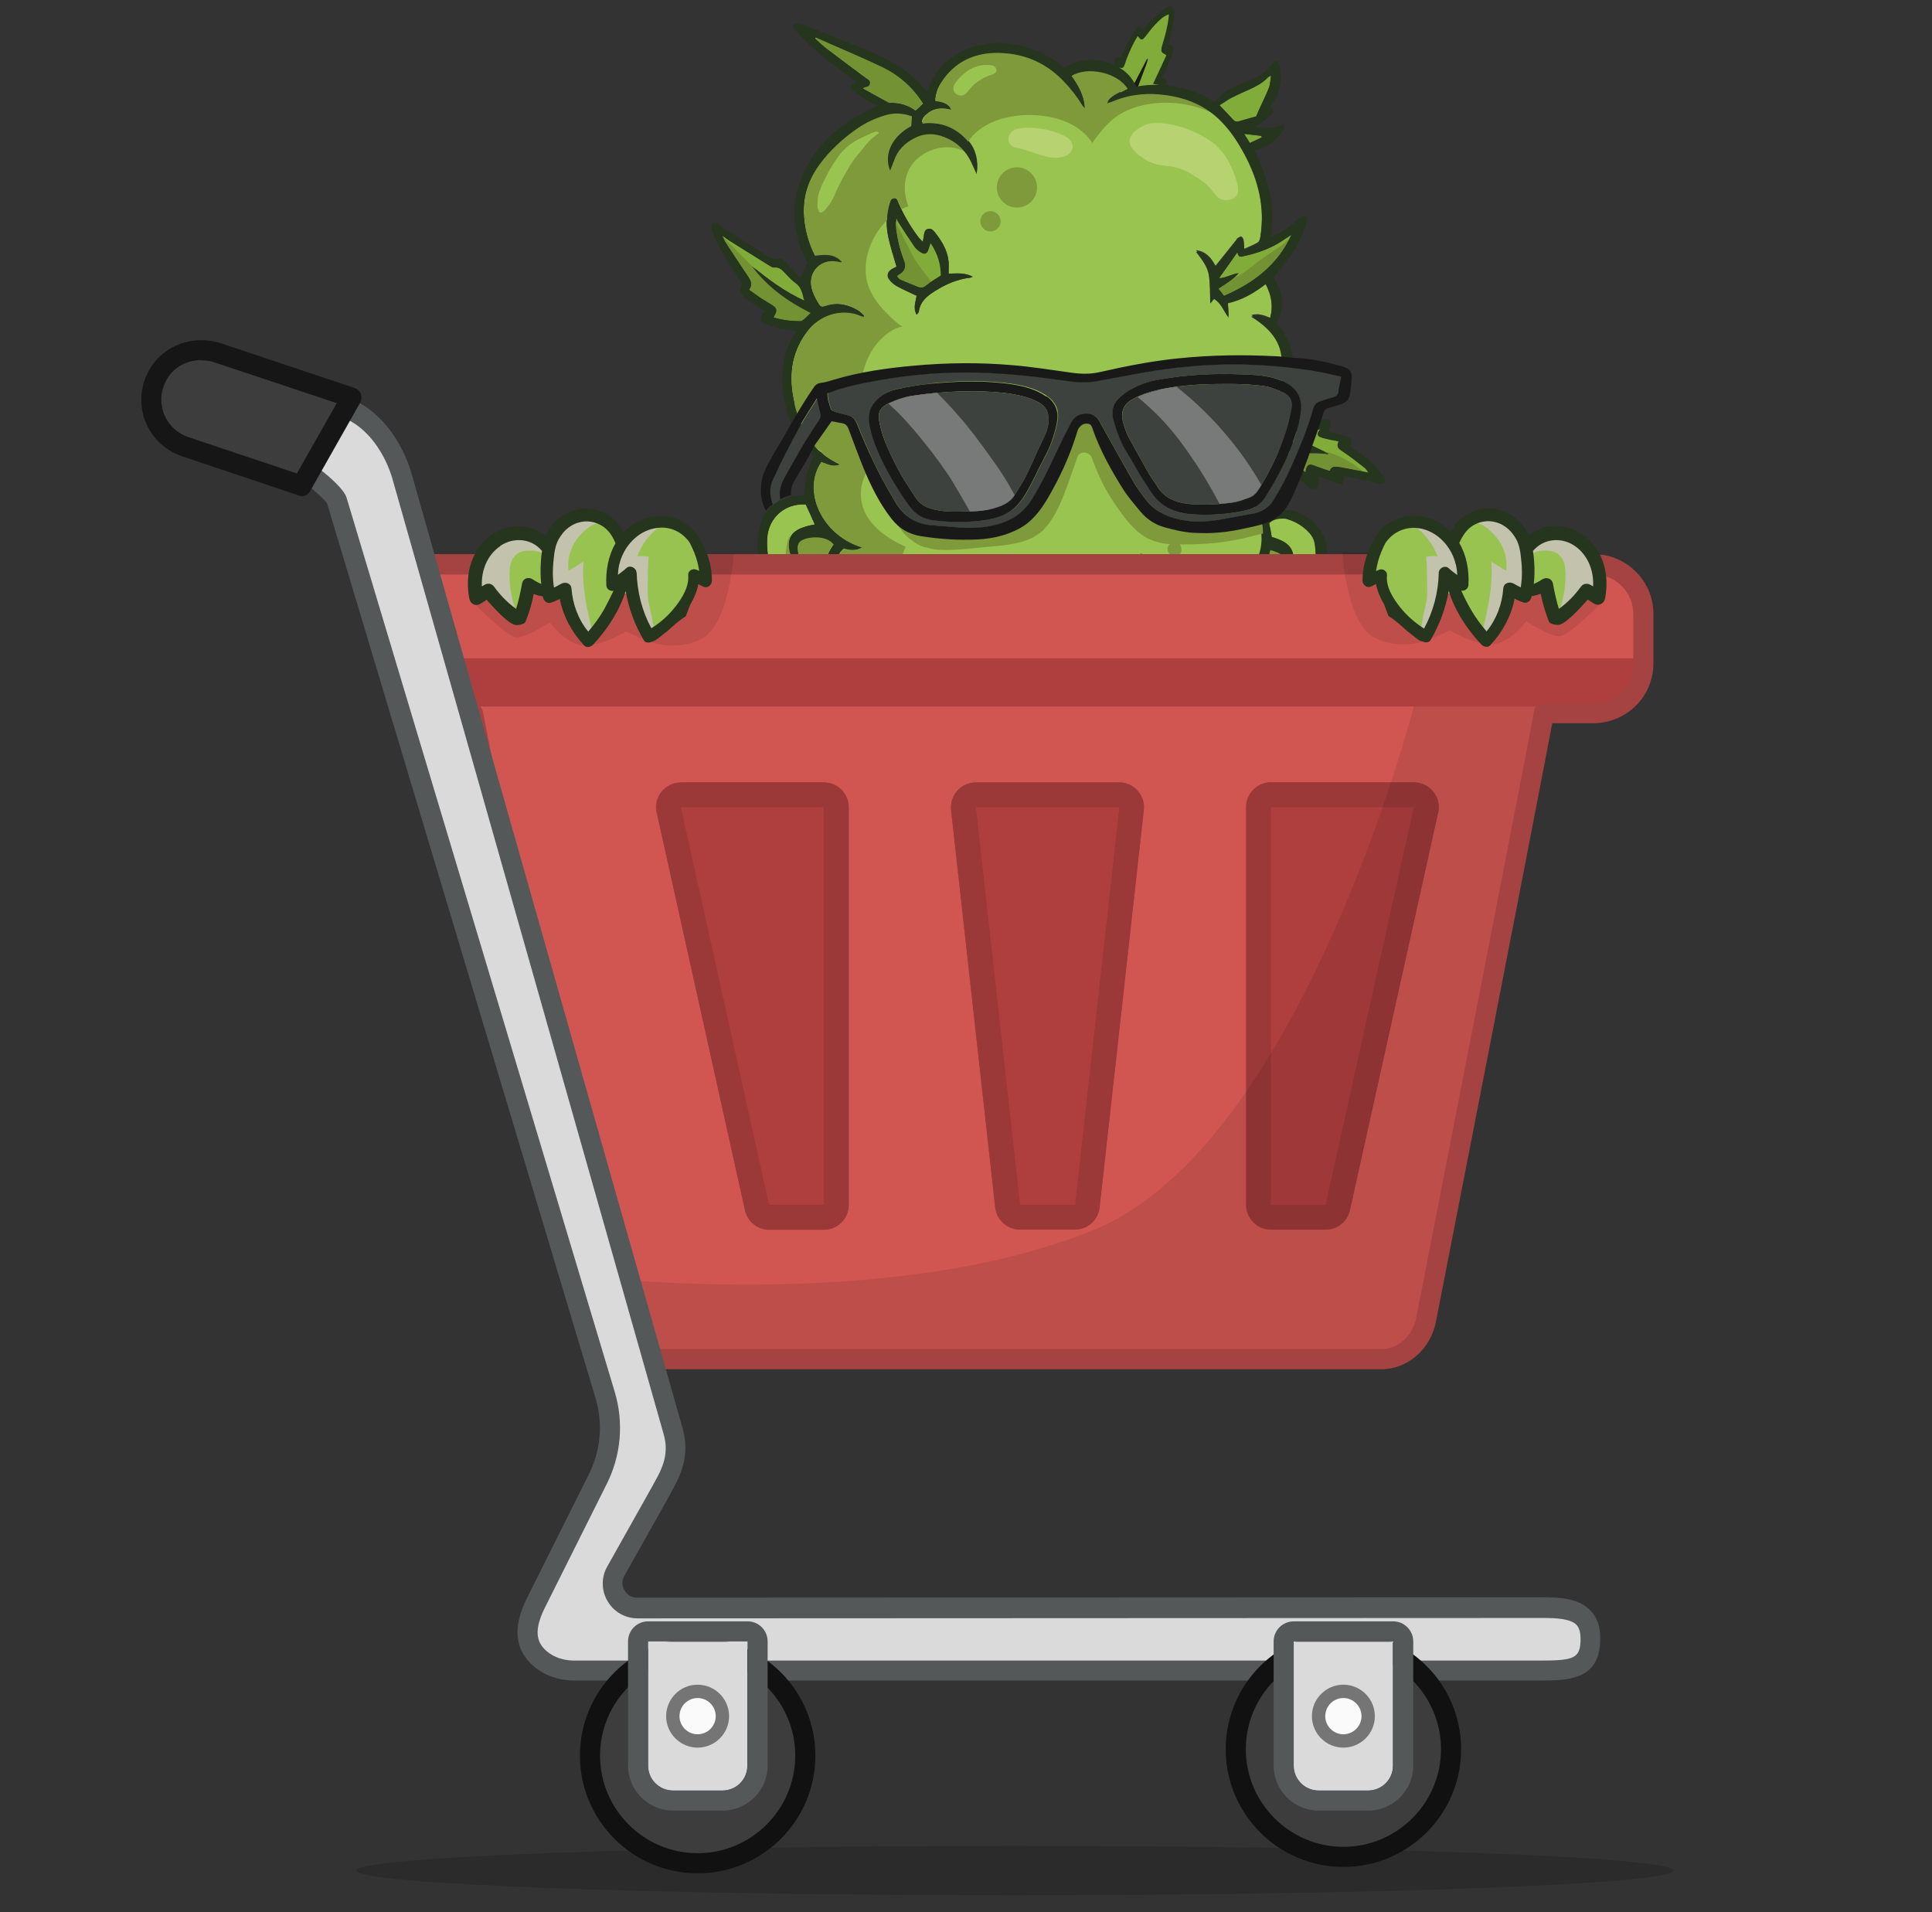 <svg width="97" height="96" viewBox="0 0 97 96" fill="none" xmlns="http://www.w3.org/2000/svg">
<rect x="0" y="0" width="97" height="96" fill="#333333" stroke="none"/>
<g id="Group">
<g id="&#208;&#161;&#208;&#187;&#208;&#190;&#208;&#185; 1">
<g id="Group_2">
<g id="Group_3">
<g id="Group_4">
<path id="Vector" d="M58.394 3.49C58.484 3.3 58.614 3.11 58.684 2.9C58.744 2.71 58.634 2.62 58.504 2.55C58.344 2.47 58.484 2.2 58.534 2.06C58.684 1.64 58.784 1.2 58.834 0.75C58.854 0.6 58.704 0.51 58.604 0.6C58.174 0.99 57.774 1.41 57.384 1.86C57.304 1.8 57.224 1.75 57.144 1.71C57.064 1.67 56.984 1.73 56.944 1.81C56.724 2.32 56.484 2.82 56.244 3.31C56.124 3.28 56.004 3.33 55.934 3.49C55.854 3.68 55.894 3.91 55.984 4.08C56.034 4.17 56.104 4.25 56.154 4.34C56.214 4.44 56.204 4.57 56.274 4.65C56.334 4.72 56.414 4.74 56.504 4.75C56.624 4.75 56.754 4.77 56.874 4.77C56.944 4.77 57.014 4.77 57.074 4.78C57.134 4.81 57.204 4.82 57.284 4.8C57.304 4.81 57.324 4.82 57.344 4.82C57.504 4.82 57.644 4.77 57.764 4.64C57.914 4.56 58.064 4.48 58.214 4.39C58.374 4.3 58.274 4.02 58.114 4.1C58.094 4.1 58.074 4.12 58.054 4.13C58.054 4.13 58.054 4.11 58.064 4.1C58.164 3.9 58.264 3.69 58.364 3.49H58.394Z" fill="#82AC3A"/>
<path id="Vector_2" d="M56.612 4.86C56.672 4.86 56.722 4.86 56.782 4.86C56.832 4.86 56.892 4.86 56.942 4.86C57.142 4.33 57.342 3.8 57.542 3.27C57.582 3.17 57.602 3.07 57.632 2.97C57.622 2.97 57.612 2.96 57.592 2.95C57.262 3.58 56.932 4.22 56.602 4.86H56.612Z" fill="#181C15"/>
<g id="Group_5">
<path id="Vector_3" d="M58.331 3.95C58.481 3.6 58.641 3.25 58.791 2.9C58.821 2.83 58.841 2.76 58.861 2.68C58.951 2.36 58.931 2.31 58.681 2.24C58.761 1.83 58.841 1.42 58.921 1.01C58.941 0.91 58.951 0.8 58.961 0.7C58.981 0.36 58.811 0.2 58.561 0.38C58.271 0.59 58.001 0.84 57.731 1.09C57.611 1.2 57.501 1.34 57.381 1.48C57.361 1.46 57.331 1.45 57.311 1.43C57.161 1.31 57.121 1.31 57.011 1.48C56.831 1.77 56.671 2.07 56.511 2.37C56.421 2.53 56.361 2.71 56.291 2.88C56.201 2.88 56.101 2.86 56.041 2.91C56.011 2.94 55.991 2.98 55.971 3.02C55.971 3.14 55.931 3.26 55.911 3.36C55.911 3.41 55.891 3.46 55.891 3.51C55.921 3.54 55.941 3.57 55.971 3.6C56.011 3.66 56.051 3.71 56.101 3.77C56.111 3.64 56.131 3.52 56.151 3.39C56.391 3.44 56.401 3.43 56.491 3.18C56.511 3.12 56.531 3.05 56.551 2.99C56.711 2.58 56.891 2.18 57.121 1.81C57.311 2.05 57.341 2.04 57.541 1.79C57.691 1.59 57.851 1.39 58.021 1.21C58.211 1.01 58.411 0.81 58.681 0.72C58.681 0.79 58.681 0.84 58.671 0.88C58.621 1.36 58.491 1.81 58.351 2.27C58.321 2.37 58.291 2.51 58.321 2.59C58.351 2.67 58.461 2.7 58.561 2.77C58.351 3.23 58.131 3.71 57.891 4.21C57.991 4.23 58.071 4.24 58.171 4.26C58.171 4.27 58.151 4.28 58.151 4.29C58.151 4.29 58.151 4.3 58.141 4.31C58.141 4.32 58.121 4.33 58.111 4.34C58.091 4.36 58.071 4.38 58.051 4.4C58.011 4.44 57.971 4.47 57.931 4.51C57.911 4.53 57.891 4.55 57.871 4.56C57.861 4.56 57.851 4.58 57.841 4.59C57.841 4.59 57.841 4.59 57.831 4.59C57.801 4.61 57.781 4.63 57.771 4.67C57.751 4.71 57.761 4.76 57.771 4.8C57.811 4.87 57.891 4.89 57.951 4.84C57.961 4.83 57.971 4.82 57.991 4.8C58.021 4.8 58.061 4.8 58.091 4.8C58.091 4.8 58.101 4.79 58.111 4.78C58.191 4.7 58.271 4.61 58.351 4.53C58.381 4.48 58.421 4.44 58.451 4.39C58.461 4.36 58.471 4.34 58.491 4.31C58.601 4.06 58.591 4.01 58.381 3.9L58.331 3.95Z" fill="#26351D"/>
</g>
<path id="Vector_4" d="M42.259 13.159C42.189 13.149 42.119 13.13 42.039 13.12C41.219 12.97 40.559 13.63 40.749 14.45C40.809 14.71 40.929 14.95 41.069 15.18C41.209 15.419 41.239 15.419 41.509 15.339C42.079 15.159 42.599 15.29 43.089 15.579C43.209 15.649 43.299 15.759 43.399 15.85C43.389 15.87 43.379 15.889 43.359 15.899C43.219 15.85 43.079 15.79 42.939 15.749C42.069 15.53 41.129 15.88 40.569 16.59C39.789 17.599 39.599 18.73 39.839 19.959C39.859 20.049 39.879 20.14 39.899 20.23C39.919 20.799 40.069 21.36 40.369 21.86C40.519 22.11 40.719 22.349 40.949 22.52C41.029 22.579 41.129 22.649 41.229 22.7C41.489 22.959 41.819 23.14 42.169 23.32C41.789 23.47 41.529 23.259 41.249 23.189C40.259 24.63 41.249 26.869 43.289 27.489C42.949 27.669 42.659 27.61 42.379 27.529C41.879 27.91 41.899 28.759 42.329 29.41C42.469 29.27 42.609 29.13 42.759 29C42.899 28.869 43.029 28.709 43.239 28.68C42.999 29.07 42.779 29.439 42.549 29.82C42.309 30.209 42.259 30.64 42.299 31.079C42.709 31.259 43.109 31.439 43.529 31.63C43.629 31.349 43.739 31.059 44.129 30.88C43.759 31.649 43.859 32.34 44.229 32.989C44.599 33.63 45.179 34.01 45.979 34.179C45.599 34.34 45.289 34.279 44.959 34.219C44.859 34.77 45.189 35.09 45.559 35.419C45.119 35.459 44.639 35.12 44.499 34.69C44.459 34.559 44.419 34.419 44.439 34.289C44.469 34.029 44.369 33.859 44.139 33.73C43.829 33.959 43.509 34.19 43.179 34.429C43.149 35.419 43.649 36.19 44.289 36.94C43.829 36.91 43.569 36.609 43.239 36.419C42.959 36.87 42.959 37.33 43.159 37.779C43.519 38.63 44.049 39.349 44.779 39.929C46.229 41.069 47.809 41.969 49.519 42.65C50.239 42.94 50.979 42.98 51.729 42.779C52.519 42.569 53.279 42.279 54.019 41.9C54.929 41.429 55.519 40.719 55.869 39.77C55.989 39.44 56.109 39.12 56.099 38.76C56.189 38.709 56.249 38.63 56.249 38.539C56.249 38.419 56.099 38.3 55.919 38.319C56.249 38.4 56.869 38.499 57.579 38.27C57.699 38.23 58.039 38.12 58.419 37.849C58.999 37.44 59.319 36.94 59.469 36.639C59.629 36.469 59.719 36.319 59.769 36.209C59.879 35.98 59.849 35.88 59.989 35.52C59.999 35.489 59.989 35.52 60.189 35.08C60.339 34.739 60.429 34.55 60.549 34.539C60.569 34.539 60.579 34.539 60.589 34.539C61.059 34.069 61.529 33.609 61.999 33.139C62.279 32.59 62.629 31.739 62.699 30.66C62.729 30.2 62.699 29.79 62.659 29.439C62.879 29.14 63.179 28.649 63.329 27.98C63.409 27.64 63.429 27.34 63.419 27.09C63.419 27.02 63.419 26.919 63.419 26.799C63.419 26.709 63.419 26.47 63.359 26.22C63.289 25.93 63.149 25.66 63.009 25.399C63.699 24.79 64.169 23.939 64.329 23.04C64.489 22.169 64.359 21.27 63.989 20.47C64.399 20.169 64.529 19.52 64.589 19.04C64.659 18.549 64.599 17.98 64.299 17.579C64.149 16.919 63.659 16.329 62.819 15.819C63.159 15.71 63.449 15.819 63.769 15.95C63.939 15.329 63.849 14.78 63.549 14.19C62.959 14.639 62.359 14.989 61.649 15.149C61.669 15.399 61.679 15.63 61.689 15.87C61.429 15.559 61.329 15.159 60.959 14.93C60.899 14.999 60.839 15.069 60.769 15.159C60.749 14.68 60.769 14.21 60.699 13.759C60.629 13.3 60.329 12.93 60.049 12.559C60.529 12.61 60.799 12.919 61.029 13.339C61.389 12.889 61.729 12.47 62.069 12.04C62.089 12.009 62.099 11.97 62.129 11.96C62.189 11.919 62.269 11.86 62.319 11.87C62.369 11.889 62.429 11.979 62.439 12.05C62.459 12.18 62.459 12.309 62.469 12.489C62.719 12.38 62.949 12.29 63.159 12.159C63.229 12.12 63.269 11.97 63.279 11.87C63.529 10.37 63.189 8.98 62.479 7.66C62.149 7.06 61.779 6.48 61.289 5.99C60.539 5.23 59.609 4.85 58.569 4.7C57.659 4.57 56.779 4.64 55.929 4.99C55.839 5.03 55.749 5.05 55.579 5.11C55.719 4.86 55.909 4.76 56.089 4.66C56.269 4.57 56.439 4.48 56.619 4.38C56.139 3.57 54.599 3.22 53.789 3.74C54.139 4.22 54.429 4.73 54.469 5.36C54.429 5.31 54.379 5.26 54.339 5.2C54.069 4.76 53.749 4.36 53.389 3.98C52.439 3 51.269 2.55 49.939 2.58C48.829 2.61 47.899 3.08 47.279 4.04C47.099 4.32 46.979 4.64 46.949 4.99C47.249 5.05 47.569 5.06 47.769 5.43C47.269 5.3 46.859 5.35 46.509 5.67C46.389 5.78 46.279 5.91 46.289 6.13C47.239 6.01 48.019 6.34 48.619 7.05C48.999 7.51 49.129 8.05 49.039 8.66C48.969 8.5 48.889 8.34 48.819 8.18C48.489 7.42 47.929 6.92 47.129 6.71C46.729 6.61 46.319 6.65 45.949 6.84C45.459 7.09 45.069 7.45 44.889 8C44.839 8.16 44.769 8.31 44.699 8.49C44.359 7.68 44.779 6.79 45.759 6.27C45.769 6.11 45.779 5.94 45.789 5.76C45.339 5.6 44.899 5.57 44.439 5.71C43.939 5.86 43.469 6.08 43.049 6.37C42.319 6.88 41.669 7.47 41.139 8.2C40.409 9.2 40.219 10.29 40.459 11.489C40.549 11.94 40.699 12.37 40.909 12.79C41.399 12.72 41.879 12.68 42.249 13.089L42.259 13.159ZM44.649 10.27C44.689 10.13 44.719 9.97 44.899 9.96C45.059 9.96 45.069 10.12 45.119 10.22C45.379 10.809 45.699 11.36 46.079 11.87C46.139 11.96 46.219 12.03 46.329 12.149C46.359 11.999 46.379 11.909 46.389 11.809C46.409 11.669 46.439 11.53 46.599 11.499C46.749 11.46 46.849 11.559 46.939 11.669C47.359 12.2 47.679 12.77 47.629 13.479C47.629 13.569 47.629 13.649 47.629 13.749C48.049 13.729 48.449 13.69 48.839 13.899C48.799 13.909 48.759 13.93 48.719 13.94C48.069 14.009 47.479 14.27 46.939 14.61C46.559 14.85 46.199 15.12 46.129 15.63C46.129 15.68 46.069 15.729 46.019 15.8C45.829 15.47 45.969 15.159 46.019 14.85C45.689 14.69 45.359 14.55 45.049 14.38C44.899 14.3 44.749 14.18 44.649 14.04C44.509 13.87 44.549 13.669 44.729 13.54C44.829 13.47 44.939 13.43 45.009 13.389C44.859 12.87 44.709 12.419 44.609 11.96C44.479 11.399 44.479 10.829 44.639 10.259L44.649 10.27Z" fill="#9AC450"/>
<path id="Vector_5" d="M66.501 22.69L66.031 22.6C66.031 22.6 66.071 22.51 66.091 22.47C66.241 22.53 66.371 22.59 66.511 22.65C66.511 22.67 66.511 22.68 66.511 22.7L66.501 22.69Z" fill="black"/>
<path id="Vector_6" d="M41.517 31.36C41.577 31.51 41.617 31.62 41.677 31.76C41.017 31.79 40.387 31.82 39.767 31.84C39.767 32.01 39.807 32.17 39.747 32.24C39.677 32.33 39.527 32.38 39.397 32.4C38.847 32.51 38.297 32.64 37.787 32.87C37.737 32.89 37.687 32.92 37.617 32.96C37.897 33.24 38.227 33.36 38.557 33.47C38.857 33.57 39.157 33.64 39.467 33.7C39.847 33.78 39.877 33.81 39.767 34.2C40.297 34.26 40.817 34.23 41.337 34.17C41.417 34.17 41.487 34.14 41.567 34.13C41.887 34.08 41.887 34.09 42.007 34.41C42.647 34.15 43.257 33.82 43.867 33.46C43.777 33.26 43.687 33.08 43.607 32.91C42.577 32.91 41.567 32.89 40.547 32.88C40.547 32.86 40.547 32.84 40.547 32.82C40.667 32.79 40.787 32.76 40.917 32.74C41.647 32.65 42.387 32.56 43.117 32.47C43.237 32.46 43.357 32.43 43.467 32.41C43.547 32.12 43.427 31.98 43.187 31.84C42.717 31.56 42.187 31.47 41.667 31.33C41.627 31.32 41.587 31.33 41.507 31.35L41.517 31.36Z" fill="#82AC3A"/>
<path id="Vector_7" d="M40.913 26.32C40.753 25.98 40.613 25.65 40.463 25.32C39.433 25.25 38.593 25.97 38.523 27.01C38.503 27.33 38.523 27.66 38.573 27.98C38.663 28.74 39.173 29.53 40.313 29.57C40.783 29.59 41.243 29.5 41.733 29.34C41.333 28.63 41.403 27.96 41.873 27.34C41.543 26.88 40.663 26.92 40.283 27.12C40.093 27.22 40.053 27.39 40.063 27.58C40.083 27.87 40.143 28.15 40.183 28.45C40.083 28.48 40.033 28.39 39.973 28.31C39.773 28.03 39.633 27.72 39.623 27.38C39.613 26.79 39.983 26.5 40.923 26.33L40.913 26.32Z" fill="#9AC450"/>
<path id="Vector_8" d="M63.054 30.03C63.484 30.17 63.904 30.27 64.344 30.24C64.894 30.2 65.344 29.95 65.624 29.48C66.034 28.8 66.144 28.06 66.024 27.28C65.984 27.04 65.864 26.84 65.694 26.67C65.314 26.28 64.844 26.05 64.314 25.97C64.034 25.93 63.884 26.12 63.704 26.25C63.754 26.49 63.804 26.72 63.854 26.96C64.424 27.13 64.944 27.35 64.954 28.07C64.954 28.48 64.584 29.03 64.244 29.15C64.324 28.88 64.424 28.61 64.484 28.33C64.564 27.98 64.504 27.89 64.174 27.73C64.064 27.68 63.954 27.65 63.804 27.6C63.644 28.25 63.394 28.82 62.844 29.18C62.924 29.47 62.994 29.74 63.064 30.04L63.054 30.03Z" fill="#9AC450"/>
<path id="Vector_9" d="M59.797 38.09C59.597 37.95 59.437 37.83 59.247 37.71C59.027 37.91 58.817 38.11 58.597 38.31C58.807 38.76 59.017 39.2 59.227 39.64C59.207 39.65 59.187 39.67 59.157 39.68C58.877 39.29 58.587 38.9 58.307 38.51C57.967 38.63 57.647 38.75 57.297 38.88C57.357 39.13 57.407 39.36 57.467 39.59C57.597 39.59 57.727 39.56 57.797 39.61C57.887 39.68 57.937 39.81 57.987 39.92C58.137 40.23 58.287 40.54 58.427 40.85C58.567 40.78 58.667 40.67 58.767 40.68C58.867 40.69 58.967 40.8 59.047 40.89C59.397 41.27 59.737 41.66 60.087 42.03C60.227 42.17 60.397 42.28 60.587 42.44C60.607 42.35 60.627 42.3 60.617 42.26C60.477 41.65 60.347 41.03 60.077 40.46C59.917 40.12 59.977 40.04 60.357 39.99C60.377 39.99 60.397 39.98 60.457 39.96C60.357 39.77 60.277 39.57 60.167 39.4C59.997 39.12 59.817 38.85 59.637 38.58C59.467 38.33 59.477 38.28 59.787 38.1L59.797 38.09Z" fill="#82AC3A"/>
<path id="Vector_10" d="M37.779 13.37C38.579 14.03 39.399 14.64 40.399 15.1C40.299 14.73 40.259 14.41 39.949 14.2C39.779 14.09 39.649 13.93 39.509 13.79C39.329 13.61 39.189 13.39 38.879 13.43C38.809 13.44 38.709 13.37 38.639 13.33C37.959 12.91 37.289 12.49 36.619 12.07C36.529 12.01 36.439 11.94 36.289 11.83C36.359 11.98 36.379 12.06 36.429 12.13C36.809 12.71 37.189 13.29 37.579 13.87C37.719 14.08 37.829 14.28 37.639 14.55C37.839 14.69 38.019 14.83 38.219 14.96C38.379 15.07 38.549 15.16 38.709 15.26C39.059 15.48 39.079 15.55 38.869 15.93C39.319 16.07 39.779 16.13 40.249 16.12C40.319 16.12 40.389 16.06 40.449 16.01C40.549 15.92 40.639 15.83 40.759 15.71C39.599 15.13 38.589 14.4 37.819 13.37H37.779Z" fill="#82AC3A"/>
<path id="Vector_11" d="M43.322 4.43C43.732 4.66 44.142 4.89 44.552 5.11C44.602 5.14 44.652 5.17 44.712 5.16C45.172 5.15 45.592 5.27 45.972 5.55C46.112 5.42 46.232 5.31 46.362 5.19C45.832 4.35 45.122 3.74 44.242 3.32C43.362 2.91 42.462 2.53 41.572 2.13C41.372 2.04 41.162 1.95 40.962 1.86C40.952 1.88 40.932 1.9 40.922 1.92C41.112 2.09 41.292 2.28 41.502 2.43C42.152 2.93 42.802 3.41 43.462 3.9C43.562 3.97 43.692 4.02 43.682 4.17C43.662 4.33 43.522 4.34 43.402 4.37C43.382 4.37 43.362 4.39 43.332 4.42L43.322 4.43Z" fill="#82AC3A"/>
<path id="Vector_12" d="M64.84 11.78C64.7 11.87 64.56 11.96 64.43 12.05C63.84 12.45 63.18 12.69 62.48 12.839C62.22 12.899 62.22 12.889 62.13 12.659C61.83 13.079 61.53 13.509 61.21 13.96C61.56 13.96 61.85 13.739 62.19 13.71C61.9 14.03 61.54 14.239 61.18 14.479C61.27 14.6 61.36 14.71 61.46 14.839C62.94 14.2 64.16 13.3 64.85 11.77L64.84 11.78Z" fill="#82AC3A"/>
<path id="Vector_13" d="M61.219 5.28C61.479 5.55 61.699 5.78 61.919 6.02C61.999 6.11 62.079 6.13 62.189 6.1C62.499 6.01 62.809 5.92 63.069 5.85C63.149 5.67 63.199 5.54 63.259 5.42C63.409 5.09 63.579 4.76 63.709 4.42C63.779 4.24 63.779 4.04 63.819 3.79C63.719 3.85 63.679 3.87 63.649 3.9C63.399 4.16 63.089 4.33 62.759 4.48C62.439 4.62 62.129 4.76 61.819 4.92C61.619 5.03 61.429 5.17 61.229 5.29L61.219 5.28Z" fill="#82AC3A"/>
<path id="Vector_14" d="M64.369 22.66C64.399 22.48 64.429 22.39 64.429 22.34C64.449 22.15 64.429 22.09 64.429 21.92C64.429 21.82 64.459 21.68 64.519 21.5C64.609 21.52 64.719 21.53 64.829 21.54C64.919 21.54 64.989 21.55 65.089 21.54C65.179 21.54 65.279 21.52 65.399 21.49C65.539 21.43 65.699 21.43 65.819 21.49C65.879 21.47 65.929 21.45 65.999 21.45C66.039 21.45 66.089 21.45 66.129 21.46C66.189 21.44 66.259 21.43 66.329 21.45C66.449 21.47 66.569 21.54 66.629 21.64C66.649 21.68 66.669 21.72 66.679 21.76C66.709 21.76 66.739 21.77 66.769 21.78C66.879 21.81 66.979 21.86 67.059 21.94C67.119 22 67.159 22.07 67.189 22.14C67.209 22.2 67.219 22.26 67.219 22.32C67.289 22.35 67.359 22.39 67.419 22.42C67.609 22.52 67.789 22.63 67.959 22.75C68.299 22.98 68.639 23.26 68.889 23.59C68.969 23.7 68.859 23.88 68.719 23.85C68.619 23.82 68.519 23.81 68.439 23.73C68.419 23.71 68.409 23.68 68.409 23.66C67.999 23.58 67.629 23.51 67.259 23.44C67.059 23.4 66.849 23.37 66.749 23.63C66.549 23.56 66.369 23.5 66.189 23.44C66.139 23.42 66.089 23.41 66.049 23.4C66.009 23.47 65.949 23.57 65.869 23.68C65.749 23.86 65.689 23.94 65.659 23.96C65.459 24.04 65.279 23.66 64.829 23.54C64.799 23.54 64.669 23.49 64.519 23.4C64.369 23.32 64.289 23.17 64.289 22.99C64.289 22.87 64.319 22.76 64.349 22.64L64.369 22.66Z" fill="#82AC3A"/>
<path id="Vector_15" d="M63.331 6.82C63.061 6.79 62.791 6.76 62.461 6.72C62.571 6.89 62.651 7.02 62.751 7.18C62.961 7.08 63.161 6.99 63.351 6.9C63.351 6.88 63.331 6.85 63.321 6.83L63.331 6.82Z" fill="#82AC3A"/>
<path id="Vector_16" d="M48.727 13.94C48.078 14.01 47.487 14.27 46.947 14.61C46.568 14.85 46.208 15.12 46.138 15.63C46.138 15.68 46.078 15.73 46.028 15.8C45.837 15.47 45.977 15.16 46.028 14.85C45.697 14.69 45.367 14.55 45.057 14.38C44.907 14.3 44.758 14.18 44.657 14.04C44.517 13.87 44.557 13.67 44.737 13.54C44.837 13.47 44.947 13.43 45.017 13.39C44.867 12.87 44.718 12.42 44.617 11.96C44.487 11.4 44.487 10.83 44.648 10.26C44.688 10.12 44.718 9.96 44.898 9.95C45.057 9.95 45.068 10.11 45.117 10.21C45.377 10.8 45.697 11.35 46.078 11.86C46.138 11.95 46.218 12.02 46.328 12.14C46.358 11.99 46.377 11.9 46.388 11.8C46.407 11.66 46.438 11.52 46.597 11.49C46.748 11.45 46.847 11.55 46.938 11.66C47.358 12.19 47.678 12.76 47.627 13.47C47.627 13.56 47.627 13.64 47.627 13.74C48.047 13.72 48.447 13.68 48.837 13.89C48.797 13.9 48.758 13.92 48.718 13.93L48.727 13.94ZM45.208 14.03C45.508 14.16 45.807 14.28 46.108 14.4C46.258 14.46 46.377 14.42 46.508 14.31C46.718 14.14 46.968 14 47.227 13.83C47.227 13.28 47.078 12.75 46.718 12.21C46.678 12.34 46.648 12.42 46.617 12.51C46.547 12.74 46.428 12.8 46.218 12.67C46.097 12.59 45.977 12.5 45.898 12.38C45.627 11.99 45.367 11.58 45.108 11.18C45.078 11.14 45.057 11.09 44.998 10.97C44.998 11.11 44.977 11.18 44.977 11.25C45.028 11.89 45.167 12.51 45.407 13.11C45.528 13.41 45.438 13.64 45.138 13.8C45.138 13.8 45.087 13.84 45.047 13.88C45.108 13.94 45.148 14.01 45.208 14.04V14.03Z" fill="#26351D"/>
<path id="Vector_17" d="M45.054 13.87C45.114 13.93 45.154 14 45.214 14.03C45.514 14.16 45.814 14.28 46.114 14.4C46.264 14.46 46.384 14.42 46.514 14.31C46.724 14.14 46.974 14 47.234 13.83C47.234 13.28 47.084 12.75 46.724 12.21C46.684 12.34 46.654 12.42 46.624 12.51C46.554 12.74 46.434 12.8 46.224 12.67C46.104 12.59 45.984 12.5 45.904 12.38C45.634 11.99 45.374 11.58 45.114 11.18C45.084 11.14 45.064 11.09 45.004 10.97C45.004 11.11 44.984 11.18 44.984 11.25C45.034 11.89 45.174 12.51 45.414 13.11C45.534 13.41 45.444 13.64 45.144 13.8C45.144 13.8 45.094 13.84 45.054 13.88V13.87Z" fill="#82AC3A"/>
<path id="Vector_18" d="M41.218 22.7C41.477 22.96 41.807 23.14 42.157 23.32C41.778 23.47 41.517 23.26 41.237 23.19C40.248 24.63 41.237 26.87 43.278 27.49C42.938 27.67 42.648 27.61 42.367 27.53C41.867 27.91 41.888 28.76 42.318 29.41C42.458 29.27 42.597 29.13 42.748 29C42.888 28.87 43.017 28.71 43.227 28.68C42.987 29.07 42.767 29.44 42.538 29.82C42.297 30.21 42.248 30.64 42.288 31.08C42.697 31.26 43.097 31.44 43.517 31.63C43.617 31.35 43.727 31.06 44.117 30.88C43.748 31.65 43.847 32.34 44.218 32.99C44.587 33.63 45.167 34.01 45.968 34.18C45.587 34.34 45.278 34.28 44.947 34.22C44.847 34.77 45.178 35.09 45.547 35.42C45.108 35.46 44.627 35.12 44.487 34.69C44.447 34.56 44.407 34.42 44.428 34.29C44.458 34.03 44.358 33.86 44.127 33.73C43.818 33.96 43.498 34.19 43.167 34.43C43.138 35.42 43.638 36.19 44.278 36.94C43.818 36.91 43.557 36.61 43.227 36.42C42.947 36.87 42.947 37.33 43.148 37.78C43.508 38.63 44.038 39.35 44.767 39.93C46.218 41.07 47.797 41.97 49.508 42.65C50.227 42.94 50.968 42.98 51.718 42.78C52.508 42.57 53.267 42.28 54.008 41.9C54.917 41.43 55.508 40.72 55.858 39.77C55.977 39.44 56.097 39.12 56.087 38.76C56.157 38.73 56.218 38.68 56.218 38.62C56.218 38.54 56.117 38.45 55.977 38.47C56.678 38.51 57.237 38.39 57.578 38.28C57.947 38.16 58.417 38.02 58.858 37.61C59.258 37.24 59.447 36.83 59.547 36.58C59.568 36.5 59.578 36.42 59.597 36.34C59.388 36.58 59.038 36.93 58.508 37.21C57.968 37.5 57.487 37.57 57.138 37.63C56.797 37.68 56.258 37.76 55.578 37.63C55.237 37.57 54.528 37.42 53.858 36.87C53.708 36.75 53.597 36.63 53.517 36.55C53.307 36.66 53.068 36.72 52.847 36.77C52.547 36.84 52.248 36.9 51.947 36.93C51.358 36.99 50.758 36.97 50.178 36.87C49.087 36.68 47.938 36.13 47.398 35.11C47.138 34.62 47.028 34.07 47.057 33.53C46.818 33.49 46.587 33.42 46.398 33.3C46.047 33.1 45.797 32.8 45.627 32.43C45.358 31.86 45.318 31.15 45.508 30.55C45.538 30.45 45.578 30.35 45.627 30.26C45.538 30.13 45.458 30 45.398 29.86C45.138 29.26 45.108 28.52 45.297 27.9C45.337 27.76 45.398 27.6 45.468 27.45C45.267 27.36 45.068 27.26 44.877 27.15C44.417 26.88 43.977 26.55 43.657 26.11C43.337 25.68 43.188 25.16 43.227 24.62C43.258 24.25 43.388 23.88 43.587 23.56C43.538 23.33 43.477 23.1 43.428 22.88C43.347 22.62 43.258 22.36 43.157 22.11C43.078 21.9 42.987 21.61 42.907 21.45C42.807 21.27 42.708 21.19 42.508 21.1C42.307 21 42.087 20.94 41.877 20.95C41.837 20.95 41.797 20.95 41.758 20.96C41.748 20.96 41.737 20.96 41.727 20.96C41.727 20.96 41.718 20.96 41.708 20.96C41.678 20.96 41.657 20.98 41.627 20.99C41.648 20.99 41.578 21.02 41.557 21.03C41.528 21.05 41.498 21.07 41.468 21.1C41.468 21.1 41.458 21.1 41.447 21.11C41.388 21.18 41.328 21.24 41.267 21.31C41.218 21.38 41.167 21.44 41.117 21.51C41.108 21.53 41.097 21.54 41.087 21.56C41.057 21.6 41.038 21.64 41.008 21.68C40.898 21.85 40.797 22.03 40.688 22.21C40.778 22.31 40.877 22.41 40.987 22.49C41.068 22.55 41.167 22.62 41.267 22.67L41.218 22.7ZM49.087 39.15C49.087 39.15 49.167 39.12 49.208 39.12C49.237 39.12 49.278 39.12 49.307 39.14C49.377 39.16 49.438 39.19 49.498 39.22C49.528 39.22 49.557 39.24 49.578 39.25C49.638 39.29 49.708 39.33 49.758 39.39C49.778 39.41 49.807 39.44 49.828 39.47C49.847 39.5 49.858 39.53 49.877 39.56C49.898 39.6 49.917 39.65 49.917 39.7C49.917 39.8 49.877 39.9 49.797 39.95C49.758 39.98 49.708 39.99 49.667 40C49.617 40 49.568 40 49.517 39.97C49.468 39.95 49.417 39.91 49.367 39.88C49.288 39.83 49.218 39.78 49.157 39.72C49.117 39.68 49.078 39.63 49.038 39.58C49.028 39.57 49.017 39.55 49.008 39.53C48.977 39.48 48.947 39.43 48.947 39.37C48.947 39.27 48.987 39.18 49.087 39.13V39.15ZM46.538 38.13C46.597 38.13 46.667 38.16 46.727 38.19C46.847 38.22 46.958 38.28 47.057 38.35C47.208 38.45 47.328 38.6 47.447 38.74C47.597 38.94 47.727 39.18 47.758 39.43C47.788 39.72 47.627 40.04 47.307 40.08C47.087 40.1 46.907 39.94 46.788 39.78C46.697 39.66 46.627 39.53 46.547 39.41C46.487 39.31 46.438 39.2 46.377 39.11C46.328 39.06 46.278 39.01 46.237 38.95C46.138 38.83 46.057 38.69 46.068 38.53C46.078 38.28 46.318 38.11 46.557 38.14L46.538 38.13Z" fill="#7F9A3A"/>
<path id="Vector_19" d="M46.133 37.65C47.563 37.98 48.203 38.96 48.353 40.35C48.723 40.04 48.753 39.7 48.493 38.76C48.933 38.53 49.473 38.73 50.073 39.36C50.153 38.61 49.113 38.03 48.183 38.32C47.613 37.75 46.963 37.42 46.133 37.66V37.65Z" fill="#26351D"/>
<path id="Vector_20" d="M46.297 6.22C47.237 6.1 48.007 6.41 48.607 7.11C49.207 6.21 50.347 5.84 51.387 5.78C52.467 5.73 53.717 5.97 54.507 6.76C54.637 6.89 54.747 7.03 54.837 7.18C54.907 7.08 54.977 6.98 55.057 6.88C55.317 6.54 55.597 6.21 55.937 5.94C56.507 5.49 57.227 5.27 57.937 5.19C58.957 5.08 60.097 5.26 61.027 5.76C60.327 5.17 59.487 4.86 58.567 4.73C57.657 4.6 56.777 4.67 55.927 5.03C55.837 5.07 55.747 5.09 55.577 5.15C55.717 4.9 55.897 4.8 56.077 4.7C56.257 4.61 56.427 4.52 56.607 4.42C56.127 3.61 54.577 3.27 53.777 3.79C54.137 4.27 54.417 4.78 54.467 5.41C54.427 5.36 54.377 5.31 54.337 5.25C54.067 4.81 53.747 4.41 53.387 4.04C52.437 3.06 51.257 2.62 49.927 2.66C48.817 2.69 47.887 3.17 47.277 4.13C47.097 4.41 46.987 4.73 46.957 5.08C47.257 5.14 47.577 5.15 47.777 5.52C47.277 5.39 46.867 5.44 46.527 5.76C46.407 5.87 46.297 6 46.317 6.22H46.297ZM47.887 4.57C47.837 4.4 47.877 4.28 47.977 4.15C47.997 4.12 48.027 4.08 48.057 4.05C48.107 3.98 48.167 3.92 48.227 3.86C48.357 3.73 48.507 3.59 48.667 3.5C48.857 3.39 49.047 3.32 49.267 3.28C49.357 3.26 49.437 3.26 49.527 3.26C49.647 3.26 49.797 3.26 49.907 3.32C50.007 3.37 50.067 3.51 50.007 3.61C49.987 3.64 49.967 3.67 49.927 3.69C49.847 3.74 49.747 3.77 49.657 3.8C49.577 3.83 49.497 3.86 49.427 3.9C49.427 3.9 49.427 3.9 49.407 3.9C49.367 3.92 49.387 3.91 49.407 3.9C49.407 3.9 49.417 3.9 49.427 3.89C49.407 3.89 49.397 3.91 49.377 3.92C49.347 3.94 49.307 3.96 49.277 3.98C49.207 4.02 49.147 4.07 49.077 4.11C49.017 4.16 48.957 4.2 48.897 4.25C48.847 4.3 48.857 4.29 48.877 4.27C48.877 4.27 48.877 4.27 48.867 4.28C48.837 4.31 48.817 4.33 48.787 4.36C48.737 4.42 48.687 4.47 48.637 4.53C48.537 4.66 48.447 4.79 48.267 4.8C48.117 4.8 47.937 4.72 47.887 4.56V4.57Z" fill="#7F9A3A"/>
<path id="Vector_21" d="M42.259 13.16C42.189 13.15 42.119 13.13 42.039 13.12C41.219 12.97 40.559 13.63 40.749 14.45C40.809 14.71 40.929 14.95 41.069 15.18C41.209 15.42 41.239 15.42 41.509 15.34C42.079 15.16 42.599 15.29 43.089 15.58C43.209 15.65 43.299 15.76 43.399 15.85C43.389 15.87 43.379 15.89 43.359 15.9C43.219 15.85 43.079 15.79 42.939 15.75C42.069 15.53 41.129 15.88 40.569 16.59C39.789 17.6 39.599 18.73 39.839 19.96C39.859 20.05 39.879 20.14 39.899 20.23C39.909 20.57 39.969 20.91 40.079 21.24C40.179 21.12 40.269 21 40.359 20.88C40.539 20.65 40.669 20.4 40.849 20.15C41.069 19.84 41.359 19.68 41.689 19.52C42.019 19.37 42.329 19.23 42.679 19.13C42.869 19.08 43.069 19.02 43.269 19C43.389 18.26 43.709 17.55 44.219 17.04C44.449 16.8 44.739 16.58 45.059 16.46C45.139 16.43 45.219 16.41 45.299 16.4C45.069 16.25 44.849 16.05 44.659 15.86C44.419 15.63 44.199 15.39 43.999 15.12C43.669 14.65 43.449 14.11 43.459 13.53C43.459 12.62 43.889 11.7 44.539 11.05C44.539 10.78 44.579 10.51 44.659 10.25C44.699 10.11 44.729 9.95 44.909 9.94C45.069 9.94 45.079 10.1 45.129 10.2C45.169 10.3 45.219 10.4 45.269 10.5C45.379 10.44 45.489 10.39 45.609 10.36C45.589 10.3 45.569 10.24 45.549 10.19C45.459 9.91 45.419 9.62 45.429 9.32C45.449 8.84 45.639 8.38 45.979 8.04C46.589 7.44 47.599 7.18 48.389 7.59C48.429 7.61 48.469 7.63 48.509 7.66C48.179 7.21 47.729 6.91 47.139 6.76C46.739 6.66 46.329 6.7 45.959 6.89C45.469 7.14 45.079 7.5 44.899 8.05C44.849 8.21 44.779 8.36 44.709 8.54C44.369 7.73 44.789 6.84 45.769 6.32C45.779 6.16 45.789 5.99 45.799 5.81C45.349 5.65 44.909 5.62 44.449 5.76C43.949 5.91 43.479 6.13 43.059 6.42C42.329 6.93 41.679 7.52 41.149 8.25C40.419 9.25 40.229 10.34 40.469 11.54C40.559 11.99 40.709 12.42 40.919 12.84C41.409 12.77 41.889 12.73 42.259 13.14V13.16ZM42.609 8.43C42.389 8.78 42.199 9.15 42.019 9.52C41.919 9.74 41.839 9.97 41.699 10.18C41.629 10.28 41.559 10.37 41.489 10.46C41.459 10.5 41.429 10.54 41.399 10.57C41.359 10.61 41.309 10.63 41.259 10.66C41.209 10.7 41.139 10.66 41.119 10.61C41.099 10.55 41.069 10.51 41.049 10.45C41.039 10.39 41.049 10.32 41.049 10.26C41.049 10.13 41.049 10 41.069 9.87C41.119 9.62 41.229 9.37 41.339 9.14C41.539 8.72 41.759 8.32 42.029 7.94C42.289 7.56 42.639 7.24 43.049 7.02C43.259 6.91 43.479 6.81 43.699 6.71C43.779 6.67 44.029 6.55 44.109 6.65C44.109 6.66 44.109 6.67 44.109 6.68C44.089 6.72 44.049 6.74 44.019 6.76C43.939 6.83 43.849 6.89 43.769 6.96C43.599 7.11 43.459 7.28 43.319 7.47C43.189 7.63 43.049 7.78 42.929 7.94C42.809 8.1 42.699 8.26 42.599 8.42L42.609 8.43Z" fill="#7F9A3A"/>
<path id="Vector_22" d="M43.322 4.43C43.732 4.66 44.142 4.89 44.552 5.11C44.602 5.14 44.652 5.17 44.712 5.16C45.172 5.15 45.592 5.27 45.972 5.55C46.112 5.42 46.232 5.31 46.362 5.19C45.832 4.35 45.122 3.74 44.242 3.32C43.362 2.91 42.462 2.53 41.572 2.13C41.372 2.04 41.162 1.95 40.962 1.86C40.952 1.88 40.932 1.9 40.922 1.92C41.112 2.09 41.292 2.28 41.502 2.43C42.152 2.93 42.802 3.41 43.462 3.9C43.562 3.97 43.692 4.02 43.682 4.17C43.662 4.33 43.522 4.34 43.402 4.37C43.382 4.37 43.362 4.39 43.332 4.42L43.322 4.43Z" fill="#739233"/>
<path id="Vector_23" d="M37.78 13.37C38.55 14.4 39.56 15.13 40.72 15.71C40.6 15.83 40.51 15.92 40.41 16.01C40.35 16.06 40.28 16.12 40.21 16.12C39.74 16.12 39.29 16.07 38.83 15.93C39.04 15.55 39.02 15.48 38.67 15.26C38.51 15.16 38.34 15.07 38.18 14.96C37.99 14.83 37.8 14.69 37.6 14.55C37.79 14.28 37.68 14.08 37.54 13.87C37.16 13.3 36.63 12.59 36.39 12.13C36.32 12 36.27 11.89 36.25 11.83C36.75 12.34 37.26 12.86 37.76 13.37H37.78Z" fill="#739233"/>
<path id="Vector_24" d="M44.969 11.25C44.969 11.25 44.969 11.16 44.969 11.1C45.159 11.59 45.439 12.06 45.669 12.53C45.829 12.87 46.009 13.18 46.249 13.48C46.419 13.69 46.589 13.91 46.739 14.13C46.659 14.19 46.579 14.24 46.499 14.31C46.369 14.42 46.249 14.45 46.099 14.4C45.799 14.28 45.499 14.16 45.199 14.03C45.139 14 45.089 13.93 45.039 13.87C45.079 13.83 45.099 13.8 45.129 13.79C45.422 13.63 45.512 13.4 45.399 13.1C45.169 12.5 45.019 11.88 44.969 11.24V11.25Z" fill="#739233"/>
<path id="Vector_25" d="M41.313 29.46C41.313 29.46 41.233 29.46 41.203 29.46C41.003 29.46 40.693 29.4 40.503 29.33C40.273 29.24 40.143 29.16 39.973 29C39.813 28.85 39.673 28.67 39.573 28.46C39.553 28.42 39.503 28.28 39.473 28.2C39.473 28.18 39.473 28.16 39.463 28.13C39.463 28.09 39.463 28.04 39.453 28C39.453 27.94 39.453 27.88 39.453 27.82C39.453 27.79 39.453 27.77 39.453 27.74C39.453 27.74 39.453 27.73 39.453 27.72C39.463 27.62 39.473 27.51 39.493 27.41C39.503 27.35 39.523 27.29 39.533 27.23C39.533 27.23 39.533 27.21 39.533 27.2C39.533 27.18 39.543 27.16 39.553 27.14C39.573 27.1 39.583 27.06 39.603 27.02C39.603 27 39.653 26.95 39.643 26.95C39.663 26.93 39.673 26.91 39.693 26.89C39.623 27.02 39.583 27.18 39.593 27.36C39.593 27.7 39.733 28.01 39.943 28.29C40.003 28.37 40.053 28.46 40.153 28.43C40.113 28.13 40.063 27.85 40.033 27.56C40.023 27.38 40.063 27.2 40.253 27.1C40.633 26.9 41.523 26.86 41.843 27.32C41.373 27.94 41.303 28.61 41.703 29.32C41.563 29.36 41.433 29.4 41.293 29.44L41.313 29.46Z" fill="#7F9A3A"/>
<path id="Vector_26" d="M38.919 33C39.469 32.98 40.009 32.94 40.549 32.87C40.549 32.87 40.559 32.87 40.569 32.87C40.569 32.87 40.569 32.89 40.569 32.9C41.589 32.9 42.599 32.92 43.629 32.93C43.709 33.1 43.799 33.28 43.889 33.48C43.279 33.84 42.669 34.17 42.029 34.43C41.909 34.1 41.899 34.1 41.589 34.15C41.509 34.16 41.439 34.18 41.359 34.19C40.839 34.25 40.319 34.28 39.789 34.22C39.889 33.84 39.869 33.8 39.489 33.72C39.179 33.65 38.879 33.59 38.579 33.49C38.279 33.39 37.979 33.28 37.719 33.05C38.119 33.05 38.529 33.02 38.929 33H38.919Z" fill="#739233"/>
<path id="Vector_27" d="M58.322 38.5C58.602 38.89 58.892 39.28 59.172 39.67C59.172 39.67 59.182 39.67 59.193 39.66C59.352 39.91 59.513 40.16 59.633 40.43C59.833 40.85 60.002 41.28 60.193 41.7C60.282 41.9 60.383 42.11 60.502 42.3C60.523 42.33 60.532 42.36 60.553 42.39C60.383 42.26 60.222 42.15 60.102 42.02C59.752 41.65 59.413 41.26 59.062 40.88C58.983 40.79 58.883 40.68 58.782 40.67C58.693 40.66 58.583 40.77 58.443 40.84C58.292 40.53 58.153 40.22 58.002 39.91C57.953 39.8 57.903 39.67 57.812 39.6C57.742 39.55 57.612 39.59 57.483 39.58C57.432 39.35 57.373 39.11 57.312 38.87C57.663 38.74 57.983 38.62 58.322 38.5Z" fill="#739233"/>
<path id="Vector_28" d="M64.158 27.72C64.488 27.88 64.548 27.97 64.468 28.32C64.428 28.49 64.378 28.66 64.328 28.83C64.118 29.09 63.888 29.27 63.598 29.44C63.428 29.54 63.268 29.63 63.168 29.8C63.128 29.87 63.098 29.95 63.088 30.03C63.078 30.03 63.058 30.03 63.048 30.02C62.968 29.72 62.898 29.45 62.828 29.16C63.378 28.8 63.628 28.23 63.788 27.58C63.938 27.63 64.048 27.66 64.158 27.71V27.72Z" fill="#7F9A3A"/>
<path id="Vector_29" d="M64.429 22.35C64.429 22.35 64.429 22.27 64.429 22.24C64.479 22.26 64.529 22.28 64.529 22.28C64.569 22.28 64.609 22.29 64.649 22.3C64.749 22.32 64.859 22.33 64.959 22.35C65.159 22.39 65.359 22.43 65.549 22.47C65.949 22.55 66.359 22.61 66.759 22.73C67.159 22.86 67.569 23.05 67.909 23.28C68.089 23.4 68.259 23.54 68.439 23.67C68.519 23.73 68.609 23.79 68.689 23.85C68.599 23.83 68.499 23.81 68.439 23.74C68.419 23.72 68.409 23.69 68.409 23.67C67.999 23.59 67.629 23.52 67.259 23.45C67.059 23.41 66.849 23.38 66.749 23.64C66.549 23.57 66.369 23.51 66.189 23.45C66.139 23.43 66.089 23.42 66.049 23.41C66.009 23.48 65.949 23.58 65.869 23.69C65.749 23.87 65.689 23.95 65.659 23.97C65.459 24.05 65.279 23.67 64.829 23.55C64.799 23.55 64.669 23.5 64.519 23.41C64.369 23.33 64.289 23.18 64.289 23C64.289 22.88 64.319 22.77 64.349 22.65C64.379 22.47 64.409 22.38 64.409 22.33L64.429 22.35Z" fill="#739233"/>
<path id="Vector_30" d="M61.88 14C62.02 13.94 62.16 13.86 62.3 13.78C62.68 13.54 63.02 13.23 63.38 12.97C63.75 12.71 64.15 12.49 64.5 12.19C64.58 12.12 64.7 12.02 64.79 11.91C64.09 13.36 62.89 14.23 61.46 14.85C61.36 14.72 61.27 14.61 61.18 14.49C61.43 14.33 61.67 14.18 61.89 14H61.88Z" fill="#739233"/>
<path id="Vector_31" d="M53.093 37.72C52.712 37.76 52.242 37.79 51.712 37.76C50.572 37.7 49.653 37.43 49.062 37.21C49.163 37.32 49.303 37.47 49.502 37.62C49.742 37.81 50.233 38.13 50.943 38.33C51.822 38.58 52.553 38.49 52.852 38.44C52.953 38.51 53.523 38.92 54.343 38.92C54.983 38.92 55.383 38.68 55.502 38.6C55.233 38.6 54.693 38.56 54.083 38.32C53.583 38.12 53.263 37.86 53.083 37.7L53.093 37.72Z" fill="#667F2A"/>
<path id="Vector_32" opacity="0.46" d="M60.972 7.22C61.652 7.84 61.872 8.47 62.052 9C62.192 9.4 62.212 9.65 62.082 9.82C61.932 10.02 61.612 10.09 61.372 10.02C61.102 9.95 61.002 9.74 60.782 9.48C60.502 9.15 60.232 8.99 59.762 8.71C58.772 8.11 58.272 8.54 57.392 7.94C57.172 7.79 56.682 7.45 56.712 7.05C56.752 6.52 57.642 6.2 57.742 6.19C59.332 6.04 60.812 7.08 60.962 7.22H60.972Z" fill="#D9E399"/>
<path id="Vector_33" opacity="0.46" d="M53.332 6.77C53.462 6.83 53.582 6.89 53.682 6.99C53.782 7.09 53.852 7.22 53.852 7.36C53.852 7.51 53.772 7.65 53.652 7.74C53.532 7.83 53.392 7.88 53.242 7.9C52.572 8.01 51.922 7.62 51.252 7.47C51.132 7.44 51.002 7.42 50.882 7.37C50.472 7.19 50.612 6.62 50.982 6.5C51.392 6.36 51.962 6.41 52.382 6.48C52.702 6.53 53.022 6.63 53.312 6.77H53.332Z" fill="#D9E399"/>
<path id="Vector_34" opacity="0.46" d="M59.913 33.74C59.613 33.84 59.283 33.87 59.043 33.7C58.803 33.53 58.683 33.12 58.853 32.78C58.963 32.56 59.163 32.41 59.343 32.29C59.853 31.94 60.383 31.58 60.773 31.04C60.893 30.87 61.003 30.68 61.143 30.53C61.653 29.97 62.103 30.59 61.943 31.22C61.753 31.94 61.393 32.62 60.883 33.12C60.593 33.4 60.253 33.62 59.913 33.74Z" fill="#D9E399"/>
<path id="Vector_35" d="M69.414 23.88C69.034 23.35 68.564 22.93 68.024 22.57C67.944 22.51 67.854 22.46 67.774 22.41C67.914 22.1 67.904 22.03 67.584 21.92C67.294 21.81 66.984 21.74 66.764 21.68C66.744 21.66 66.724 21.64 66.704 21.62C66.744 21.54 66.774 21.45 66.814 21.37C66.884 21.21 66.764 21.02 66.584 21.04C66.244 21.07 65.914 21.12 65.584 21.15C65.274 21.18 64.954 21.21 64.644 21.23C64.624 21.16 64.604 21.08 64.574 21.01C64.524 20.89 64.474 20.76 64.404 20.64C64.424 20.63 64.444 20.61 64.464 20.59C64.684 20.31 64.794 19.91 64.864 19.57C64.964 19.13 64.974 18.88 64.954 18.51C64.944 18.15 64.904 17.51 64.524 16.83C64.374 16.56 64.204 16.36 64.084 16.23C64.534 15.41 64.404 14.65 63.954 13.93C64.264 13.53 64.574 13.15 64.854 12.75C65.164 12.3 65.404 11.8 65.564 11.27C65.584 11.21 65.614 11.14 65.614 11.08C65.614 11.01 65.584 10.9 65.544 10.88C65.474 10.85 65.364 10.86 65.304 10.89C65.204 10.94 65.134 11.03 65.054 11.11C64.704 11.43 64.314 11.68 63.824 11.88C63.874 11.11 63.914 10.38 63.754 9.66C63.594 8.93 63.314 8.25 62.984 7.56C63.064 7.53 63.134 7.51 63.204 7.49C63.714 7.34 64.094 7.02 64.384 6.59C64.434 6.52 64.444 6.41 64.494 6.25C63.974 6.4 63.524 6.5 63.014 6.36C63.134 6.29 63.214 6.25 63.294 6.19C63.474 6.06 63.654 5.93 63.814 5.77C63.974 5.61 63.954 5.58 63.784 5.37C64.154 4.92 64.304 4.39 64.304 3.81C64.304 3.6 64.274 3.38 64.214 3.19C64.154 3.01 63.994 3 63.894 3.17C63.644 3.6 63.224 3.82 62.794 4.01C62.574 4.11 62.334 4.19 62.104 4.29C61.674 4.47 61.284 4.71 61.014 5.15C60.424 4.75 59.784 4.5 59.094 4.36C58.414 4.23 57.734 4.22 57.044 4.35C56.734 3.63 56.144 3.28 55.434 3.09C54.724 2.9 54.054 3.02 53.424 3.4C52.954 2.99 52.444 2.68 51.864 2.48C50.734 2.08 49.614 2 48.484 2.5C47.554 2.91 46.894 3.57 46.554 4.56C46.504 4.53 46.464 4.52 46.444 4.49C45.684 3.56 44.674 2.99 43.584 2.54C42.544 2.12 41.504 1.7 40.464 1.29C40.344 1.24 40.214 1.19 40.074 1.18C40.004 1.18 39.894 1.21 39.854 1.26C39.824 1.3 39.854 1.42 39.884 1.47C40.074 1.69 40.274 1.9 40.484 2.1C41.174 2.76 41.924 3.34 42.714 3.88C42.804 3.94 42.894 4.01 43.004 4.1C42.954 4.12 42.924 4.13 42.894 4.15C42.664 4.3 42.634 4.42 42.844 4.58C43.124 4.79 43.444 4.97 43.744 5.16C43.834 5.22 43.944 5.25 44.074 5.32C43.944 5.38 43.844 5.42 43.744 5.47C42.174 6.18 40.954 7.27 40.264 8.87C39.654 10.3 39.794 11.72 40.484 13.09C40.504 13.12 40.514 13.15 40.524 13.18V13.2C40.414 13.46 40.324 13.7 40.204 13.98C40.124 13.9 40.064 13.84 39.994 13.77C39.814 13.57 39.644 13.36 39.454 13.17C39.324 13.03 39.174 12.91 38.954 13.01C38.884 13.04 38.764 12.99 38.684 12.94C38.024 12.53 37.374 12.12 36.724 11.71C36.484 11.56 36.274 11.38 36.034 11.23C35.964 11.18 35.854 11.2 35.754 11.18C35.744 11.27 35.704 11.37 35.724 11.46C35.764 11.62 35.834 11.78 35.894 11.93C36.204 12.64 36.624 13.3 37.054 13.94C37.124 14.04 37.204 14.14 37.264 14.22C37.104 14.6 37.124 14.71 37.414 14.95C37.634 15.13 37.864 15.28 38.104 15.43C38.194 15.49 38.294 15.55 38.404 15.62C38.344 15.68 38.294 15.72 38.264 15.78C38.154 15.95 38.164 16.11 38.344 16.21C38.524 16.31 38.734 16.38 38.934 16.44C39.164 16.5 39.394 16.52 39.634 16.56C39.734 16.58 39.834 16.6 39.954 16.62C39.944 16.66 39.934 16.71 39.914 16.74C39.294 17.7 39.174 18.75 39.344 19.84C39.424 20.37 39.534 20.77 39.644 21.05C39.984 21.96 40.504 22.58 40.844 22.93C40.724 23.16 40.594 23.47 40.504 23.85C40.404 24.24 40.384 24.59 40.384 24.85C40.204 24.85 39.104 24.89 38.484 25.71C38.134 26.18 38.084 26.73 38.044 27.1C37.984 27.73 38.124 28.2 38.154 28.35C38.384 29.46 39.254 30.14 40.394 30.17C40.954 30.18 41.484 30.06 42.044 29.9C41.974 30.1 41.914 30.28 41.864 30.47C41.814 30.65 41.794 30.84 41.754 31.05C41.664 31.05 41.554 31.05 41.444 31.06C41.114 31.08 41.074 31.13 41.104 31.45C40.644 31.48 40.194 31.51 39.734 31.54C39.644 31.54 39.554 31.57 39.474 31.59C39.094 31.67 39.054 31.74 39.154 32.08C38.684 32.24 38.224 32.39 37.764 32.55C37.644 32.59 37.534 32.64 37.424 32.7C37.064 32.89 37.034 33.2 37.374 33.39C37.784 33.62 38.224 33.79 38.654 33.97C38.854 34.05 39.064 34.09 39.284 34.15C39.284 34.19 39.284 34.23 39.284 34.27C39.264 34.52 39.284 34.58 39.534 34.61C39.944 34.65 40.364 34.66 40.774 34.67C40.994 34.67 41.224 34.64 41.444 34.62C41.514 34.72 41.554 34.86 41.644 34.9C41.744 34.94 41.884 34.9 42.004 34.88C42.184 34.85 42.354 34.8 42.564 34.75C42.584 34.85 42.604 34.96 42.634 35.07C42.714 35.36 42.814 35.6 42.924 35.81C42.754 36.04 42.424 36.56 42.424 37.25C42.424 37.69 42.544 38.05 42.764 38.43C43.264 39.29 43.904 40.04 44.714 40.63C46.224 41.74 47.844 42.63 49.614 43.25C50.304 43.49 51.014 43.56 51.734 43.39C53.064 43.08 54.234 42.46 54.814 42.09C54.944 42 55.054 41.93 55.124 41.88C55.144 41.86 55.184 41.82 55.224 41.78C55.524 41.46 56.114 40.79 56.464 39.81C56.544 39.6 56.624 39.29 56.684 38.92C56.754 38.97 56.834 39 56.854 39.06C56.924 39.25 56.964 39.45 57.034 39.64C57.094 39.82 57.164 40 57.254 40.17C57.354 40.37 57.484 40.54 57.724 40.48C57.904 40.8 58.064 41.09 58.234 41.38C58.274 41.46 58.334 41.53 58.394 41.59C58.634 41.87 58.774 41.89 59.064 41.66C59.314 41.92 59.554 42.19 59.824 42.42C60.054 42.63 60.324 42.79 60.584 42.97C60.654 43.02 60.744 43.05 60.834 43.07C61.064 43.13 61.184 43.05 61.184 42.81C61.184 42.57 61.174 42.31 61.124 42.08C61.014 41.59 60.874 41.1 60.734 40.6C60.734 40.61 60.734 40.58 60.754 40.58C61.124 40.45 61.184 40.34 61.014 39.99C60.834 39.62 60.614 39.26 60.404 38.91C60.344 38.81 60.254 38.72 60.184 38.62C60.214 38.59 60.224 38.57 60.234 38.57C60.644 38.44 60.674 38.28 60.364 37.98C60.254 37.87 60.134 37.77 60.004 37.67C59.894 37.58 59.774 37.5 59.654 37.42C59.674 37.36 59.694 37.31 59.714 37.25C60.224 36.43 60.264 35.61 60.264 35.3C60.574 35.14 62.344 34.18 62.904 32.4C63.164 31.57 63.144 30.86 63.134 30.68C63.344 30.72 63.554 30.76 63.754 30.8C64.894 31.01 65.904 30.47 66.334 29.4C66.564 28.82 66.664 28.21 66.624 27.59C66.604 27.34 66.544 27.1 66.454 26.89C66.274 26.51 66.024 26.29 65.854 26.15C65.664 26 65.354 25.73 64.854 25.63C64.274 25.52 63.804 25.7 63.614 25.79C63.564 25.68 63.524 25.59 63.474 25.5C63.494 25.49 63.514 25.47 63.524 25.45C63.834 25.07 64.144 24.69 64.374 24.25C64.464 24.08 64.534 23.9 64.594 23.72C64.684 23.75 64.764 23.79 64.844 23.83C64.974 23.89 65.104 23.97 65.204 24.04C65.334 24.13 65.444 24.23 65.564 24.33C65.674 24.43 65.794 24.56 65.944 24.55C65.984 24.55 66.024 24.55 66.074 24.53C66.244 24.45 66.224 24.3 66.214 24.15C66.214 24.08 66.194 24.02 66.174 23.9C66.424 23.99 66.634 24.07 66.844 24.16C66.914 24.19 66.984 24.22 67.064 24.25C67.384 24.38 67.474 24.31 67.484 23.91C67.604 23.93 67.724 23.93 67.834 23.96C68.244 24.05 68.644 24.14 69.054 24.23C69.134 24.25 69.214 24.28 69.284 24.27C69.374 24.27 69.514 24.25 69.544 24.19C69.574 24.13 69.534 24 69.484 23.93L69.414 23.88ZM64.424 12.06C64.564 11.97 64.704 11.88 64.834 11.79C64.144 13.31 62.924 14.22 61.444 14.86C61.344 14.73 61.254 14.62 61.164 14.5C61.534 14.26 61.894 14.05 62.174 13.73C61.834 13.76 61.544 13.97 61.194 13.98C61.514 13.53 61.814 13.1 62.114 12.68C62.204 12.9 62.204 12.92 62.464 12.86C63.154 12.71 63.814 12.47 64.414 12.07L64.424 12.06ZM63.324 6.83C63.324 6.83 63.344 6.88 63.354 6.9C63.164 6.99 62.964 7.08 62.754 7.18C62.654 7.02 62.574 6.9 62.464 6.72C62.794 6.76 63.064 6.79 63.334 6.82L63.324 6.83ZM61.814 4.91C62.124 4.75 62.434 4.61 62.754 4.47C63.084 4.32 63.394 4.15 63.644 3.89C63.674 3.86 63.714 3.84 63.814 3.78C63.774 4.03 63.774 4.24 63.704 4.41C63.574 4.75 63.404 5.08 63.254 5.41C63.194 5.54 63.144 5.66 63.064 5.84C62.804 5.91 62.494 6 62.184 6.09C62.074 6.12 61.994 6.09 61.914 6.01C61.694 5.77 61.474 5.54 61.214 5.27C61.414 5.14 61.594 5 61.804 4.9L61.814 4.91ZM43.324 4.44C43.324 4.44 43.374 4.4 43.394 4.39C43.514 4.36 43.654 4.35 43.674 4.19C43.694 4.04 43.554 3.99 43.454 3.92C42.804 3.43 42.144 2.95 41.494 2.45C41.294 2.29 41.104 2.11 40.914 1.94C40.924 1.92 40.944 1.9 40.954 1.88C41.154 1.97 41.364 2.06 41.564 2.15C42.454 2.54 43.354 2.92 44.234 3.34C45.114 3.75 45.824 4.37 46.354 5.21C46.224 5.33 46.104 5.44 45.964 5.57C45.584 5.29 45.164 5.17 44.704 5.18C44.654 5.18 44.594 5.15 44.544 5.13C44.134 4.91 43.734 4.68 43.314 4.45L43.324 4.44ZM38.844 15.93C39.054 15.55 39.034 15.48 38.684 15.26C38.524 15.16 38.354 15.07 38.194 14.96C38.004 14.83 37.814 14.69 37.614 14.55C37.804 14.28 37.694 14.08 37.554 13.87C37.164 13.29 36.784 12.71 36.404 12.13C36.364 12.06 36.334 11.98 36.264 11.83C36.414 11.94 36.504 12.01 36.594 12.07C37.264 12.49 37.944 12.91 38.614 13.33C38.694 13.38 38.784 13.44 38.854 13.43C39.164 13.39 39.304 13.61 39.484 13.79C39.624 13.93 39.764 14.09 39.924 14.2C40.234 14.41 40.284 14.73 40.374 15.1C39.384 14.64 38.564 14.03 37.754 13.37C38.524 14.4 39.534 15.13 40.694 15.71C40.574 15.83 40.484 15.92 40.384 16.01C40.324 16.06 40.254 16.12 40.184 16.12C39.714 16.12 39.264 16.07 38.804 15.93H38.844ZM40.304 29.58C39.164 29.54 38.654 28.75 38.564 27.99C38.524 27.67 38.494 27.34 38.514 27.02C38.584 25.98 39.424 25.26 40.454 25.33C40.604 25.66 40.754 25.98 40.904 26.33C39.964 26.5 39.594 26.79 39.604 27.38C39.604 27.72 39.744 28.03 39.954 28.31C40.014 28.39 40.064 28.48 40.164 28.45C40.124 28.15 40.074 27.87 40.044 27.58C40.034 27.4 40.074 27.22 40.264 27.12C40.644 26.92 41.534 26.88 41.854 27.34C41.384 27.96 41.314 28.63 41.714 29.34C41.224 29.5 40.774 29.59 40.294 29.57L40.304 29.58ZM42.034 34.43C41.914 34.1 41.904 34.1 41.594 34.15C41.514 34.16 41.444 34.18 41.364 34.19C40.844 34.25 40.324 34.28 39.794 34.22C39.894 33.84 39.874 33.8 39.494 33.72C39.184 33.65 38.884 33.59 38.584 33.49C38.254 33.38 37.914 33.25 37.644 32.98C37.724 32.94 37.764 32.91 37.814 32.89C38.334 32.66 38.874 32.53 39.424 32.42C39.544 32.4 39.704 32.35 39.774 32.26C39.834 32.18 39.784 32.03 39.794 31.86C40.404 31.83 41.034 31.81 41.704 31.78C41.654 31.64 41.604 31.53 41.544 31.38C41.624 31.38 41.664 31.35 41.704 31.36C42.224 31.5 42.754 31.58 43.224 31.87C43.464 32.01 43.584 32.15 43.504 32.44C43.394 32.46 43.274 32.49 43.154 32.5C42.424 32.59 41.684 32.68 40.954 32.77C40.834 32.79 40.714 32.82 40.584 32.85C40.584 32.87 40.584 32.89 40.584 32.91C41.604 32.91 42.614 32.93 43.644 32.94C43.724 33.11 43.814 33.29 43.904 33.49C43.294 33.85 42.684 34.18 42.044 34.44L42.034 34.43ZM59.804 38.1C59.494 38.28 59.484 38.33 59.654 38.58C59.834 38.85 60.014 39.12 60.184 39.4C60.294 39.58 60.374 39.77 60.474 39.96C60.414 39.98 60.394 39.99 60.374 39.99C59.994 40.04 59.934 40.12 60.094 40.46C60.364 41.03 60.494 41.65 60.634 42.26C60.634 42.3 60.614 42.35 60.604 42.44C60.414 42.29 60.244 42.18 60.104 42.03C59.754 41.66 59.414 41.27 59.064 40.89C58.984 40.8 58.884 40.69 58.784 40.68C58.694 40.67 58.584 40.78 58.444 40.85C58.294 40.54 58.154 40.23 58.004 39.92C57.954 39.81 57.904 39.68 57.814 39.61C57.744 39.56 57.614 39.6 57.484 39.59C57.434 39.36 57.374 39.12 57.314 38.88C57.664 38.75 57.984 38.63 58.324 38.51C58.604 38.9 58.894 39.29 59.174 39.68C59.194 39.67 59.214 39.65 59.244 39.64C59.034 39.2 58.834 38.76 58.614 38.31C58.834 38.11 59.044 37.91 59.264 37.71C59.444 37.84 59.614 37.95 59.814 38.09L59.804 38.1ZM64.944 28.07C64.944 27.35 64.414 27.13 63.844 26.96C63.824 26.76 63.784 26.53 63.724 26.27C63.734 26.26 63.744 26.25 63.754 26.24C63.784 26.22 63.804 26.2 63.834 26.18C63.854 26.17 63.864 26.16 63.884 26.15L63.944 26.12C64.074 26.07 64.154 26.05 64.294 26.04C64.374 26.04 64.444 26.03 64.524 26.04C64.964 26.15 65.344 26.36 65.674 26.69C65.844 26.86 65.964 27.06 66.004 27.3C66.134 28.08 66.014 28.82 65.604 29.5C65.324 29.97 64.874 30.22 64.324 30.26C63.884 30.29 63.454 30.19 63.034 30.05C62.954 29.75 62.884 29.48 62.814 29.19C63.364 28.83 63.614 28.26 63.774 27.61C63.924 27.66 64.034 27.69 64.144 27.74C64.474 27.9 64.534 27.99 64.454 28.34C64.394 28.62 64.294 28.89 64.214 29.16C64.554 29.04 64.924 28.49 64.924 28.08L64.944 28.07ZM63.884 23.87C63.674 24.29 63.374 24.65 63.074 25C62.994 24.92 62.904 24.85 62.804 24.79C62.684 24.72 62.544 24.67 62.414 24.63C62.354 24.61 62.284 24.59 62.224 24.59C62.144 24.59 62.084 24.59 62.004 24.56C61.994 24.56 61.984 24.58 62.004 24.58C62.064 24.61 62.104 24.65 62.154 24.7C62.204 24.75 62.254 24.78 62.304 24.83C62.394 24.91 62.484 25 62.574 25.09C62.734 25.25 62.884 25.42 62.984 25.62C63.094 25.83 63.164 26.06 63.224 26.29C63.264 26.44 63.274 26.61 63.324 26.76C63.404 27.54 63.144 28.2 62.664 28.82C62.524 28.66 62.384 28.5 62.244 28.33C62.224 28.34 62.204 28.35 62.174 28.37C62.204 28.48 62.234 28.6 62.264 28.71C62.504 29.56 62.604 30.43 62.484 31.31C62.404 31.94 62.254 32.55 61.844 33.06C60.834 34.32 59.544 35.03 57.894 35.01C57.514 35.01 57.134 35.02 56.694 35.03C57.154 35.38 57.644 35.4 58.114 35.43C58.594 35.47 59.084 35.39 59.614 35.37C59.614 36.21 59.284 36.89 58.704 37.46C57.774 38.38 56.664 38.47 55.434 38.09C55.484 38.18 55.584 38.31 55.734 38.43C55.814 38.49 55.914 38.56 56.074 38.61C56.074 38.68 56.074 38.74 56.074 38.79C56.074 39.14 55.954 39.45 55.844 39.77C55.504 40.72 54.904 41.43 53.994 41.9C53.264 42.28 52.504 42.57 51.704 42.78C50.954 42.98 50.214 42.93 49.494 42.65C47.784 41.97 46.204 41.07 44.754 39.93C44.024 39.35 43.494 38.63 43.134 37.78C42.944 37.33 42.934 36.87 43.214 36.42C43.544 36.61 43.804 36.91 44.264 36.94C43.624 36.19 43.124 35.42 43.154 34.43C43.474 34.19 43.794 33.96 44.114 33.73C44.344 33.86 44.444 34.03 44.414 34.29C44.394 34.42 44.434 34.56 44.474 34.69C44.614 35.12 45.094 35.46 45.534 35.42C45.174 35.1 44.834 34.78 44.934 34.22C45.264 34.28 45.574 34.34 45.954 34.18C45.164 34.01 44.574 33.63 44.204 32.99C43.824 32.34 43.724 31.65 44.104 30.88C43.714 31.06 43.594 31.35 43.504 31.63C43.084 31.44 42.684 31.26 42.274 31.08C42.244 30.64 42.294 30.21 42.524 29.82C42.754 29.45 42.984 29.07 43.214 28.68C43.004 28.7 42.874 28.87 42.734 29C42.594 29.13 42.454 29.27 42.304 29.41C41.874 28.76 41.864 27.91 42.354 27.53C42.634 27.61 42.934 27.66 43.264 27.49C41.234 26.87 40.234 24.63 41.224 23.19C41.504 23.26 41.764 23.47 42.144 23.32C41.854 23.19 41.644 23.05 41.504 22.96C40.404 22.16 40.054 20.91 39.914 20.4C39.864 20.21 39.834 20.05 39.824 19.97C39.584 18.74 39.764 17.61 40.554 16.6C41.114 15.88 42.044 15.54 42.924 15.76C43.064 15.8 43.204 15.86 43.344 15.91C43.354 15.89 43.364 15.87 43.384 15.86C43.284 15.77 43.184 15.66 43.074 15.59C42.584 15.3 42.064 15.17 41.494 15.35C41.234 15.44 41.194 15.43 41.054 15.19C40.924 14.96 40.794 14.71 40.734 14.46C40.554 13.64 41.204 12.98 42.024 13.13C42.094 13.14 42.164 13.16 42.244 13.17C41.874 12.76 41.394 12.8 40.904 12.87C40.694 12.45 40.544 12.02 40.454 11.57C40.204 10.38 40.404 9.28 41.134 8.28C41.664 7.55 42.314 6.96 43.044 6.45C43.474 6.15 43.944 5.94 44.434 5.79C44.894 5.65 45.334 5.68 45.784 5.84C45.774 6.02 45.764 6.19 45.754 6.35C44.784 6.87 44.354 7.76 44.694 8.57C44.764 8.38 44.834 8.23 44.884 8.08C45.064 7.53 45.444 7.17 45.944 6.92C46.314 6.73 46.724 6.69 47.124 6.79C47.924 7 48.484 7.5 48.814 8.26C48.884 8.42 48.964 8.58 49.034 8.74C49.124 8.13 48.994 7.59 48.614 7.13C48.014 6.41 47.234 6.09 46.284 6.21C46.264 5.99 46.374 5.87 46.504 5.75C46.854 5.43 47.264 5.38 47.764 5.51C47.564 5.14 47.254 5.13 46.944 5.07C46.974 4.71 47.084 4.4 47.274 4.12C47.894 3.16 48.824 2.69 49.934 2.66C51.264 2.63 52.444 3.08 53.384 4.06C53.744 4.43 54.064 4.84 54.334 5.28C54.374 5.34 54.424 5.39 54.464 5.44C54.424 4.81 54.134 4.3 53.784 3.82C54.594 3.3 56.134 3.65 56.614 4.46C56.434 4.55 56.254 4.64 56.084 4.74C55.904 4.84 55.724 4.93 55.574 5.19C55.744 5.13 55.834 5.11 55.924 5.07C56.774 4.72 57.664 4.65 58.564 4.78C59.604 4.93 60.534 5.31 61.284 6.07C61.774 6.56 62.144 7.13 62.474 7.74C63.184 9.06 63.524 10.45 63.274 11.95C63.254 12.05 63.224 12.19 63.154 12.24C62.944 12.37 62.714 12.45 62.464 12.57C62.454 12.4 62.464 12.26 62.434 12.13C62.424 12.06 62.374 11.97 62.314 11.95C62.264 11.93 62.184 12 62.124 12.04C62.094 12.06 62.084 12.1 62.064 12.12C61.724 12.55 61.384 12.97 61.024 13.42C60.794 13 60.514 12.69 60.044 12.64C60.324 13.01 60.634 13.38 60.694 13.84C60.764 14.29 60.744 14.76 60.764 15.24C60.834 15.16 60.894 15.09 60.954 15.01C61.324 15.24 61.434 15.63 61.684 15.95C61.674 15.71 61.654 15.48 61.644 15.23C62.354 15.07 62.964 14.72 63.544 14.27C63.844 14.85 63.934 15.41 63.764 16.03C63.444 15.9 63.144 15.79 62.814 15.9C63.674 16.42 64.174 17.03 64.304 17.71C64.364 17.99 64.384 18.26 64.394 18.55C64.394 18.86 64.374 19.16 64.304 19.46C64.274 19.6 64.224 19.74 64.174 19.88C64.124 20 64.064 20.11 64.014 20.22C63.914 20.16 63.824 20.1 63.724 20.04C63.574 19.95 63.434 19.87 63.294 19.79C63.334 19.83 63.394 19.9 63.464 19.97C63.584 20.11 63.734 20.28 63.854 20.48C63.994 20.71 64.054 20.9 64.094 21.05C64.214 21.51 64.254 21.97 64.214 22.44C64.174 22.94 64.104 23.45 63.874 23.9L63.884 23.87ZM67.284 23.46C67.084 23.42 66.874 23.39 66.774 23.65C66.544 23.58 66.354 23.52 66.214 23.46C65.934 23.35 65.824 23.29 65.714 23.34C65.584 23.4 65.554 23.59 65.544 23.71C65.494 23.67 65.444 23.63 65.394 23.59C65.164 23.41 64.904 23.27 64.644 23.16C64.654 23.09 64.664 23.01 64.674 22.94C64.684 22.85 64.694 22.76 64.704 22.66C64.724 22.66 64.744 22.66 64.764 22.66C64.854 22.66 64.944 22.66 65.024 22.67C65.204 22.68 65.374 22.7 65.554 22.72C65.654 22.73 65.754 22.76 65.854 22.76C65.934 22.76 66.014 22.75 66.094 22.76C66.274 22.77 66.484 22.76 66.664 22.81C66.694 22.81 66.704 22.78 66.674 22.77C66.584 22.73 66.504 22.68 66.424 22.63C66.344 22.59 66.254 22.55 66.174 22.51C66.084 22.47 66.004 22.43 65.924 22.39C65.834 22.35 65.724 22.34 65.634 22.32C65.444 22.28 65.254 22.25 65.064 22.23C64.964 22.22 64.834 22.19 64.714 22.19C64.714 22.04 64.714 21.89 64.694 21.74C65.004 21.72 65.314 21.69 65.614 21.65C65.834 21.62 66.054 21.59 66.274 21.56C66.234 21.6 66.124 21.73 66.164 21.84C66.194 21.93 66.304 21.96 66.484 22.01C66.664 22.06 66.904 22.11 67.204 22.16C67.064 22.45 67.224 22.55 67.424 22.68C67.804 22.93 68.164 23.22 68.524 23.5C68.574 23.54 68.614 23.61 68.694 23.72C68.174 23.62 67.724 23.54 67.274 23.45L67.284 23.46Z" fill="#26351D"/>
<path id="Vector_36" d="M60.836 28.17C60.746 28.08 60.626 28.01 60.516 27.97C60.456 27.95 60.396 27.94 60.336 27.93C60.296 27.93 60.256 27.92 60.206 27.92C59.946 27.92 59.686 28.05 59.526 28.31C59.366 28.57 59.346 28.9 59.436 29.19C59.526 29.46 59.756 29.66 59.986 29.75C60.216 29.84 60.496 29.85 60.716 29.72C60.956 29.58 61.106 29.3 61.136 28.99C61.166 28.67 61.046 28.38 60.836 28.18V28.17Z" fill="#7F9A3A"/>
<path id="Vector_37" d="M64.361 22.78C64.361 22.78 64.261 22.76 64.211 22.76C63.791 22.67 63.371 22.52 62.961 22.37C62.181 22.09 61.381 21.85 60.581 21.65C58.981 21.24 57.341 20.95 55.701 20.78C54.121 20.62 52.521 20.59 50.931 20.75C50.141 20.83 49.351 20.95 48.581 21.12C47.961 21.26 47.351 21.43 46.731 21.58C46.061 21.74 45.381 21.91 44.741 22.18C44.421 22.31 44.171 22.44 43.881 22.62C43.751 22.7 43.621 22.79 43.501 22.89C43.491 22.9 43.471 22.92 43.461 22.93C43.521 23.14 43.581 23.35 43.671 23.57C43.871 24.09 44.141 24.63 44.381 25.1C44.631 25.59 44.831 26.03 45.141 26.47C45.301 26.69 45.401 26.81 45.601 26.99C45.691 27.07 45.781 27.13 45.871 27.2C45.871 27.2 45.891 27.21 45.891 27.22C45.911 27.23 45.921 27.24 45.941 27.25C46.001 27.29 46.061 27.32 46.121 27.35C46.221 27.4 46.331 27.45 46.441 27.48C46.441 27.48 46.441 27.48 46.451 27.48C46.451 27.48 46.461 27.48 46.471 27.48C46.501 27.48 46.521 27.49 46.551 27.5C46.621 27.52 46.681 27.53 46.751 27.55C47.041 27.61 47.301 27.61 47.581 27.61C48.241 27.6 48.891 27.52 49.551 27.46C49.851 27.43 50.151 27.41 50.451 27.37C50.571 27.35 50.701 27.33 50.821 27.31C50.971 27.28 51.001 27.28 51.151 27.24C51.391 27.18 51.621 27.1 51.841 26.99C51.851 26.99 51.881 26.97 51.891 26.96C51.921 26.94 51.951 26.93 51.981 26.91C52.031 26.88 52.071 26.85 52.121 26.82C52.181 26.78 52.231 26.74 52.281 26.7C52.321 26.67 52.341 26.65 52.391 26.6C52.851 26.13 53.151 25.5 53.391 24.9C53.651 24.25 53.861 23.59 54.101 22.93C54.221 22.61 54.701 22.68 54.811 22.97C55.071 23.69 55.381 24.4 55.811 25.05C56.191 25.63 56.591 26.22 57.111 26.68C57.371 26.9 57.631 27.06 57.961 27.17C58.211 27.25 58.471 27.3 58.731 27.32C58.721 27.33 58.711 27.35 58.691 27.36C58.651 27.41 58.631 27.47 58.621 27.53C58.621 27.59 58.621 27.65 58.651 27.71C58.661 27.74 58.681 27.76 58.701 27.79C58.711 27.82 58.731 27.85 58.741 27.88C58.751 27.89 58.771 27.91 58.791 27.92C58.791 27.92 58.791 27.92 58.801 27.92C58.821 27.93 58.841 27.94 58.861 27.95C58.861 27.95 58.861 27.95 58.871 27.95C58.891 27.95 58.921 27.96 58.941 27.97C58.971 27.97 59.001 27.97 59.031 27.97C59.061 27.97 59.091 27.95 59.111 27.94C59.141 27.93 59.161 27.91 59.181 27.89C59.181 27.89 59.191 27.88 59.201 27.87C59.221 27.85 59.241 27.83 59.261 27.8C59.271 27.78 59.281 27.76 59.291 27.73C59.291 27.73 59.291 27.73 59.291 27.72C59.301 27.69 59.311 27.66 59.311 27.63C59.311 27.63 59.311 27.61 59.311 27.6C59.311 27.57 59.311 27.55 59.311 27.52C59.311 27.52 59.311 27.51 59.311 27.5C59.311 27.47 59.291 27.44 59.281 27.41C59.281 27.41 59.281 27.41 59.281 27.4C59.271 27.38 59.251 27.35 59.241 27.33C59.991 27.34 60.731 27.31 61.471 27.2C61.891 27.14 62.301 27.06 62.711 26.96C62.941 26.9 63.161 26.84 63.391 26.79H63.411C63.411 26.6 63.401 26.42 63.351 26.23C63.281 25.94 63.141 25.67 63.001 25.41C63.691 24.8 64.161 23.95 64.321 23.05C64.341 22.95 64.351 22.85 64.361 22.76V22.78Z" fill="#7F9A3A"/>
<path id="Vector_38" d="M47.754 32.07C47.734 31.98 47.684 31.9 47.634 31.84C47.604 31.81 47.574 31.78 47.534 31.75C47.514 31.73 47.484 31.71 47.464 31.7C47.304 31.61 47.104 31.6 46.924 31.7C46.744 31.8 46.614 31.99 46.574 32.2C46.534 32.39 46.604 32.59 46.714 32.72C46.824 32.85 46.984 32.95 47.164 32.94C47.354 32.94 47.544 32.82 47.654 32.65C47.774 32.47 47.804 32.26 47.744 32.07H47.754Z" fill="#7F9A3A"/>
<path id="Vector_39" d="M46.71 30.84C46.71 30.84 46.67 30.75 46.64 30.71C46.62 30.69 46.61 30.68 46.59 30.66C46.58 30.65 46.56 30.64 46.55 30.63C46.46 30.58 46.35 30.58 46.25 30.63C46.15 30.69 46.08 30.79 46.06 30.91C46.04 31.02 46.08 31.13 46.14 31.2C46.2 31.27 46.29 31.33 46.39 31.33C46.5 31.33 46.6 31.26 46.67 31.16C46.74 31.06 46.75 30.94 46.72 30.83L46.71 30.84Z" fill="#7F9A3A"/>
<path id="Vector_40" d="M51.057 10.42C51.615 10.42 52.067 9.968 52.067 9.41C52.067 8.853 51.615 8.4 51.057 8.4C50.499 8.4 50.047 8.853 50.047 9.41C50.047 9.968 50.499 10.42 51.057 10.42Z" fill="#7F9A3A"/>
<path id="Vector_41" d="M49.729 11.62C50.01 11.62 50.239 11.391 50.239 11.11C50.239 10.828 50.01 10.6 49.729 10.6C49.447 10.6 49.219 10.828 49.219 11.11C49.219 11.391 49.447 11.62 49.729 11.62Z" fill="#7F9A3A"/>
</g>
<g id="Group_6">
<path id="Vector_42" d="M39.796 23.4C39.736 23.48 39.676 23.57 39.616 23.65C39.496 23.82 39.396 24 39.326 24.2C39.296 24.29 39.276 24.37 39.276 24.45C39.276 24.54 39.276 24.61 39.296 24.74C39.296 24.81 39.316 24.9 39.336 25C39.276 25.04 39.226 25.07 39.186 25.09C38.976 25.22 38.906 25.26 38.876 25.29C38.826 25.33 38.786 25.36 38.756 25.38C38.746 25.35 38.736 25.32 38.736 25.29C38.706 25.05 38.586 24.82 38.586 24.57C38.586 24.43 38.606 24.27 38.676 24.15C38.686 24.13 38.696 24.12 38.716 24.1C38.786 23.91 38.906 23.74 39.006 23.57C39.136 23.35 39.256 23.13 39.386 22.91C39.636 22.42 39.886 21.94 40.146 21.45C40.406 20.97 40.716 20.52 41.036 20C41.086 20.2 41.116 20.37 41.156 20.52C41.176 20.55 41.196 20.58 41.206 20.62C41.266 20.79 41.216 21 41.156 21.16C41.046 21.43 40.876 21.7 40.726 21.95C40.566 22.22 40.396 22.5 40.226 22.77C40.136 22.91 40.046 23.04 39.956 23.17C39.926 23.25 39.866 23.32 39.816 23.39L39.796 23.4Z" fill="#3E423E"/>
<path id="Vector_43" d="M67.22 19.67C67.2 19.84 67.1 19.92 66.94 19.96C66.71 20.02 66.49 20.09 66.27 20.17C66.11 20.23 66.01 20.34 65.96 20.5C65.67 21.53 65.26 22.51 64.83 23.48C64.59 24.03 64.29 24.56 63.98 25.08C63.76 25.46 63.41 25.71 62.96 25.79C62.3 25.91 61.64 26.04 60.98 26.14C60.33 26.23 59.69 26.22 59.05 26.04C58.44 25.88 57.93 25.6 57.55 25.1C57.32 24.8 57.09 24.49 56.9 24.16C56.33 23.17 55.78 22.17 55.22 21.17C55.08 20.91 54.87 20.78 54.57 20.77C54.22 20.77 53.96 20.92 53.8 21.22C53.55 21.69 53.31 22.17 53.08 22.66C52.69 23.5 52.29 24.34 51.79 25.13C51.28 25.93 50.51 26.29 49.62 26.44C48.68 26.6 47.74 26.44 46.81 26.38C45.94 26.31 45.34 25.89 44.93 25.15C44.91 25.12 44.9 25.09 44.88 25.06C44.15 23.86 43.56 22.59 43.04 21.28C42.95 21.06 42.83 20.92 42.6 20.86C42.39 20.81 42.19 20.76 41.98 20.7C41.89 20.67 41.76 20.62 41.74 20.56C41.65 20.29 41.53 20.02 41.57 19.72C42.47 19.37 43.4 19.2 44.32 19.04C45.9 18.77 47.5 18.65 49.11 18.69C50.61 18.73 52.09 18.9 53.56 19.11C54.09 19.19 54.6 19.21 55.12 19.11C55.78 18.99 56.44 18.86 57.1 18.74C58.81 18.43 60.54 18.25 62.28 18.28C63.47 18.3 64.65 18.4 65.83 18.58C66.31 18.65 66.79 18.77 67.34 18.89C67.28 19.18 67.23 19.41 67.2 19.64L67.22 19.67ZM46.81 19.25C46.22 19.31 45.63 19.41 45.06 19.53C44.63 19.62 44.25 19.83 43.95 20.18C43.69 20.49 43.62 20.83 43.67 21.21C43.75 21.85 44 22.44 44.27 23.02C44.67 23.86 45.15 24.66 45.7 25.41C46 25.83 46.41 26.06 46.94 26.12C47.7 26.21 48.46 26.22 49.22 26.14C49.46 26.11 49.71 26.07 49.95 26.01C50.56 25.85 51.04 25.52 51.39 24.99C51.81 24.35 52.09 23.64 52.46 22.97C52.75 22.43 52.95 21.86 53.08 21.27C53.21 20.7 53.08 20.24 52.58 19.89C52.09 19.54 51.53 19.39 50.95 19.29C49.58 19.07 48.2 19.11 46.83 19.24L46.81 19.25ZM65.33 20.41C65.33 19.82 65 19.43 64.49 19.18C63.99 18.93 63.44 18.85 62.89 18.82C61.52 18.74 60.16 18.76 58.8 18.96C58.16 19.06 57.51 19.17 56.93 19.47C56.64 19.63 56.35 19.82 56.12 20.06C55.84 20.35 55.81 20.75 55.92 21.13C56.09 21.71 56.29 22.28 56.63 22.8C56.84 23.12 57.01 23.46 57.21 23.79C57.4 24.1 57.6 24.39 57.79 24.69C58.27 25.45 59 25.77 59.86 25.82C60.76 25.88 61.65 25.82 62.53 25.63C62.97 25.54 63.31 25.31 63.53 24.95C64.25 23.81 64.86 22.62 65.2 21.3C65.22 21.22 65.23 21.15 65.24 21.07C65.24 21.07 65.24 21.07 65.25 21.07C65.28 20.85 65.32 20.62 65.32 20.4L65.33 20.41Z" fill="#3E423E"/>
<path id="Vector_44" d="M52.55 19.9C53.04 20.25 53.17 20.71 53.05 21.28C52.92 21.87 52.73 22.44 52.43 22.98C52.07 23.65 51.78 24.36 51.36 25C51 25.54 50.53 25.87 49.92 26.02C49.68 26.08 49.44 26.12 49.19 26.15C48.43 26.23 47.67 26.22 46.91 26.13C46.38 26.07 45.98 25.84 45.67 25.42C45.12 24.66 44.64 23.87 44.24 23.03C43.97 22.45 43.73 21.86 43.64 21.22C43.59 20.84 43.66 20.5 43.92 20.19C44.22 19.84 44.6 19.63 45.03 19.54C45.61 19.41 46.2 19.31 46.78 19.26C48.15 19.13 49.53 19.09 50.9 19.31C51.48 19.41 52.03 19.56 52.53 19.91L52.55 19.9ZM45.75 19.88C45.37 19.94 44.99 20.08 44.64 20.24C44.16 20.46 44.05 20.72 44.16 21.24C44.33 22.08 44.72 22.85 45.11 23.6C45.36 24.07 45.67 24.52 45.96 24.97C46.14 25.25 46.39 25.43 46.72 25.53C47.37 25.73 48.03 25.69 48.69 25.67C49.24 25.66 49.78 25.59 50.3 25.37C50.57 25.26 50.79 25.1 50.94 24.85C51.14 24.54 51.34 24.23 51.51 23.9C51.84 23.22 52.14 22.51 52.47 21.83C52.61 21.54 52.66 21.23 52.64 20.92C52.61 20.61 52.44 20.36 52.15 20.2C51.69 19.95 51.19 19.83 50.53 19.74C49.04 19.56 47.39 19.63 45.76 19.88H45.75Z" fill="#191919"/>
<path id="Vector_45" d="M65.231 21.07C65.221 21.15 65.211 21.23 65.191 21.3C64.851 22.62 64.241 23.81 63.521 24.95C63.291 25.31 62.961 25.54 62.521 25.63C61.641 25.82 60.741 25.88 59.851 25.82C58.991 25.76 58.261 25.45 57.781 24.69C57.591 24.39 57.381 24.09 57.201 23.79C57.001 23.46 56.831 23.12 56.621 22.8C56.281 22.28 56.081 21.72 55.911 21.13C55.801 20.75 55.831 20.35 56.111 20.06C56.341 19.82 56.621 19.62 56.921 19.47C57.501 19.16 58.151 19.05 58.791 18.96C60.151 18.76 61.511 18.74 62.881 18.82C63.431 18.85 63.981 18.93 64.481 19.18C64.991 19.43 65.311 19.82 65.321 20.41C65.321 20.63 65.271 20.85 65.251 21.08C65.251 21.08 65.251 21.08 65.241 21.08L65.231 21.07ZM61.031 19.28C60.071 19.29 59.111 19.37 58.161 19.57C57.681 19.68 57.211 19.83 56.781 20.09C56.521 20.25 56.361 20.5 56.341 20.77C56.321 21.04 56.411 21.32 56.501 21.58C56.581 21.82 56.711 22.05 56.841 22.28C57.131 22.8 57.421 23.32 57.711 23.83C57.831 24.03 57.981 24.22 58.101 24.42C58.461 25.01 59.031 25.23 59.681 25.3C60.421 25.37 61.161 25.33 61.891 25.23C62.191 25.19 62.471 25.07 62.761 24.97C63.001 24.88 63.141 24.66 63.271 24.45C63.821 23.55 64.271 22.6 64.581 21.59C64.691 21.24 64.771 20.88 64.841 20.51C64.911 20.13 64.761 19.84 64.411 19.69C64.111 19.56 63.801 19.47 63.641 19.41C62.671 19.26 61.851 19.27 61.041 19.28H61.031Z" fill="#191919"/>
<path id="Vector_46" d="M50.524 19.74C49.034 19.56 47.384 19.63 45.754 19.88C45.374 19.94 44.994 20.08 44.644 20.24C44.164 20.46 44.054 20.72 44.164 21.24C44.334 22.08 44.724 22.85 45.114 23.6C45.364 24.07 45.674 24.52 45.964 24.97C46.144 25.25 46.394 25.43 46.724 25.53C47.374 25.73 48.034 25.69 48.694 25.67C49.244 25.66 49.784 25.59 50.304 25.37C50.574 25.26 50.794 25.1 50.944 24.85C51.144 24.54 51.344 24.23 51.514 23.9C51.844 23.22 52.144 22.51 52.474 21.83C52.614 21.54 52.664 21.23 52.644 20.92C52.614 20.61 52.444 20.36 52.154 20.2C51.694 19.95 51.194 19.83 50.534 19.74H50.524Z" fill="#3E423E"/>
<path id="Vector_47" d="M63.637 19.41C62.667 19.26 61.847 19.27 61.037 19.28C60.077 19.29 59.117 19.37 58.167 19.57C57.687 19.68 57.217 19.83 56.787 20.09C56.527 20.25 56.367 20.5 56.347 20.77C56.327 21.04 56.417 21.32 56.507 21.58C56.587 21.82 56.717 22.05 56.847 22.28C57.137 22.8 57.427 23.32 57.717 23.83C57.837 24.03 57.987 24.22 58.107 24.42C58.467 25.01 59.037 25.23 59.687 25.3C60.427 25.37 61.167 25.33 61.897 25.23C62.197 25.19 62.477 25.07 62.767 24.97C63.007 24.88 63.147 24.66 63.277 24.45C63.827 23.55 64.277 22.6 64.587 21.59C64.697 21.24 64.777 20.88 64.847 20.51C64.917 20.13 64.767 19.84 64.417 19.69C64.117 19.56 63.807 19.47 63.647 19.41H63.637Z" fill="#3E423E"/>
<path id="Vector_48" d="M44.642 20.24C44.992 20.08 45.372 19.94 45.752 19.88C46.182 19.81 46.612 19.76 47.042 19.72C47.112 19.79 47.182 19.85 47.242 19.92C47.472 20.15 47.702 20.39 47.912 20.63C48.642 21.44 49.282 22.31 49.912 23.2C50.222 23.64 50.522 24.09 50.782 24.57C50.832 24.67 50.892 24.76 50.942 24.86C50.792 25.1 50.562 25.26 50.302 25.38C49.782 25.6 49.242 25.67 48.692 25.68C48.512 25.35 48.322 25.02 48.132 24.7C47.962 24.42 47.802 24.13 47.622 23.86C47.102 23.09 46.532 22.35 45.932 21.64C45.632 21.29 45.322 20.94 44.992 20.62C44.862 20.5 44.732 20.38 44.602 20.26C44.622 20.26 44.632 20.25 44.652 20.24H44.642Z" fill="#777A78"/>
<path id="Vector_49" d="M58.159 19.57C58.459 19.5 58.759 19.45 59.059 19.41C59.899 20.07 60.879 20.97 61.829 22.15C62.449 22.92 62.939 23.66 63.329 24.34C63.309 24.37 63.289 24.41 63.269 24.44C63.139 24.65 62.999 24.86 62.759 24.96C62.479 25.07 62.189 25.18 61.889 25.22C61.669 25.25 61.449 25.28 61.229 25.3C60.669 24.22 60.109 23.36 59.669 22.73C59.319 22.23 58.979 21.77 58.489 21.23C58.069 20.76 57.599 20.34 57.119 19.93C57.119 19.93 57.119 19.93 57.109 19.93C57.449 19.77 57.799 19.67 58.159 19.59V19.57Z" fill="#777A78"/>
<path id="Vector_50" d="M38.203 24.64C38.203 24.75 38.203 24.87 38.233 25.01C38.283 25.29 38.373 25.5 38.463 25.65C38.493 25.6 38.533 25.54 38.593 25.48C38.673 25.41 38.743 25.36 38.803 25.34C38.733 25.16 38.653 24.88 38.683 24.54C38.713 24.22 38.853 23.99 38.903 23.88C39.273 23.05 39.693 22.25 40.123 21.45C40.383 20.97 40.693 20.52 41.013 20C41.073 20.27 41.113 20.48 41.173 20.68C41.193 20.75 41.203 20.81 41.203 20.87C41.193 20.99 41.133 21.07 41.113 21.11C40.373 22.21 40.043 22.8 39.393 23.98C39.303 24.14 39.113 24.48 39.153 24.9C39.153 24.98 39.173 25.04 39.183 25.08C39.243 25.03 39.333 24.98 39.443 24.94C39.543 24.9 39.633 24.87 39.713 24.86C39.713 24.81 39.713 24.74 39.713 24.65C39.743 24.38 39.843 24.21 40.043 23.87C40.173 23.66 40.363 23.34 40.603 22.92C40.653 22.82 40.703 22.72 40.753 22.62C40.813 22.51 40.863 22.41 40.933 22.31C40.963 22.27 40.993 22.21 41.033 22.17C41.273 21.83 41.503 21.5 41.753 21.15C41.943 21.18 42.113 21.22 42.293 21.25C42.463 21.28 42.553 21.39 42.613 21.56C42.863 22.23 43.113 22.91 43.383 23.57C43.753 24.45 44.173 25.3 44.773 26.06C45.153 26.54 45.633 26.82 46.243 26.92C47.203 27.07 48.163 27.13 49.123 27.08C49.833 27.04 50.523 26.88 51.153 26.55C51.813 26.2 52.243 25.63 52.613 25C53.213 23.97 53.713 22.89 54.063 21.75C54.083 21.68 54.103 21.6 54.143 21.53C54.243 21.37 54.373 21.26 54.583 21.27C54.793 21.27 54.823 21.44 54.873 21.58C55.243 22.62 55.773 23.58 56.363 24.52C56.623 24.94 56.953 25.31 57.263 25.69C57.583 26.07 57.993 26.34 58.463 26.47C58.933 26.6 59.423 26.72 59.913 26.75C60.453 26.78 61.263 26.79 62.253 26.58C63.213 26.38 63.693 26.28 64.123 25.96C64.573 25.64 64.853 25.21 65.673 22.98C65.983 22.13 66.233 21.41 66.403 20.88C66.443 20.65 66.533 20.56 66.593 20.52C66.643 20.49 66.683 20.49 67.023 20.39C67.103 20.37 67.133 20.36 67.153 20.35C67.663 20.2 67.753 20.08 67.813 19.56C67.833 19.39 67.843 19.23 67.863 19.06C67.903 18.69 67.803 18.52 67.433 18.41C66.013 17.99 65.293 17.99 65.293 17.99C64.113 17.9 64.453 17.9 63.963 17.88C62.433 17.81 60.903 17.81 59.063 18C57.763 18.14 56.493 18.39 55.223 18.68C54.743 18.79 54.273 18.78 53.783 18.71C52.783 18.57 51.783 18.41 50.783 18.33C49.153 18.19 47.513 18.21 45.873 18.36C44.523 18.48 43.183 18.67 41.873 19.06C41.663 19.12 41.443 19.2 41.223 19.22C41.143 19.23 41.073 19.25 41.013 19.29C40.933 19.34 40.883 19.41 40.863 19.44C40.183 20.42 39.483 21.69 39.483 21.69C39.053 22.47 38.393 23.44 38.273 23.99C38.203 24.31 38.203 24.62 38.203 24.62V24.64ZM41.573 19.74C42.473 19.39 43.403 19.22 44.323 19.06C45.903 18.79 47.503 18.67 49.113 18.71C50.613 18.75 52.093 18.92 53.563 19.13C54.093 19.21 54.603 19.23 55.123 19.13C55.783 19.01 56.443 18.88 57.103 18.76C58.813 18.45 60.543 18.27 62.283 18.3C63.473 18.32 64.653 18.42 65.833 18.6C66.313 18.67 66.793 18.79 67.343 18.91C67.283 19.2 67.233 19.43 67.203 19.66C67.183 19.83 67.083 19.91 66.923 19.95C66.693 20.01 66.473 20.08 66.253 20.16C66.093 20.22 65.993 20.33 65.943 20.49C65.653 21.52 65.243 22.5 64.813 23.47C64.573 24.02 64.273 24.55 63.963 25.07C63.743 25.45 63.393 25.7 62.943 25.78C62.283 25.9 61.623 26.03 60.963 26.13C60.313 26.22 59.673 26.21 59.033 26.03C58.423 25.87 57.913 25.59 57.533 25.09C57.303 24.79 57.073 24.48 56.883 24.15C56.313 23.16 55.763 22.16 55.203 21.16C55.063 20.9 54.853 20.77 54.553 20.76C54.203 20.76 53.943 20.91 53.783 21.21C53.533 21.68 53.293 22.16 53.063 22.65C52.673 23.49 52.273 24.33 51.773 25.12C51.263 25.92 50.493 26.28 49.603 26.43C48.663 26.59 47.723 26.43 46.793 26.37C45.923 26.3 45.323 25.88 44.913 25.14C44.893 25.11 44.883 25.08 44.863 25.05C44.133 23.85 43.543 22.58 43.023 21.27C42.933 21.05 42.813 20.91 42.583 20.85C42.373 20.8 42.173 20.75 41.963 20.69C41.873 20.66 41.743 20.61 41.723 20.55C41.633 20.28 41.513 20.01 41.553 19.71L41.573 19.74Z" fill="#191919"/>
</g>
<g id="Group_7">
<path id="Vector_51" d="M54.358 33.3C54.308 33.31 54.248 33.32 54.198 33.33C53.998 33.36 53.798 33.4 53.588 33.42C53.398 33.44 53.208 33.45 53.018 33.46C52.968 33.46 52.918 33.46 52.878 33.46C52.778 33.46 52.688 33.46 52.588 33.46C52.258 33.44 51.908 33.39 51.618 33.25C51.528 33.21 51.428 33.15 51.328 33.08C51.368 33.16 51.408 33.25 51.468 33.32C51.558 33.43 51.648 33.54 51.758 33.63C52.098 33.89 52.538 33.96 52.628 33.98C52.838 34.01 53.368 34.09 53.878 33.77C54.118 33.62 54.278 33.44 54.358 33.31V33.3Z" fill="#1D1E1C"/>
<path id="Vector_52" d="M54.654 31.529C54.734 31.309 54.644 31.029 54.344 31.019C54.244 31.019 54.144 31.019 54.044 31.009C53.764 30.859 53.454 30.799 53.144 30.759C52.784 30.709 52.424 30.669 52.074 30.609C51.734 30.559 51.404 30.509 51.074 30.429C50.904 30.389 50.744 30.339 50.584 30.289C50.464 30.249 50.354 30.199 50.234 30.169C49.984 29.959 49.624 30.319 49.824 30.609C50.094 30.989 50.424 31.289 50.784 31.589C50.954 31.729 51.104 31.889 51.294 32.009C51.514 32.159 51.744 32.249 52.004 32.299C52.454 32.389 52.924 32.409 53.384 32.379C53.814 32.349 54.384 32.249 54.654 31.889C54.724 31.789 54.734 31.649 54.674 31.539L54.654 31.529Z" fill="#F6B598"/>
<path id="Vector_53" d="M57.148 28.81C57.048 28.9 56.938 28.95 56.838 29.03C56.818 29.05 56.788 29.07 56.768 29.1C56.468 29.2 56.158 29.29 55.858 29.39C55.848 29.39 55.838 29.39 55.818 29.4C55.768 29.41 55.728 29.42 55.678 29.43C55.438 29.46 55.208 29.47 54.968 29.49C54.308 29.55 53.658 29.56 52.998 29.53C52.318 29.49 51.648 29.4 50.968 29.29C50.658 29.24 50.348 29.2 50.048 29.14C49.798 29.09 49.548 28.99 49.308 28.91C49.108 28.85 48.888 29.05 48.998 29.25C49.348 29.91 50.328 29.96 50.988 30.08C51.788 30.22 52.588 30.36 53.398 30.39C54.198 30.42 55.008 30.38 55.798 30.27C56.148 30.22 56.648 30.13 56.858 29.81C56.908 29.74 56.918 29.65 56.958 29.58C56.998 29.51 57.068 29.45 57.118 29.38C57.208 29.24 57.218 29.07 57.288 28.92C57.328 28.83 57.208 28.75 57.138 28.82L57.148 28.81Z" fill="white"/>
<g id="Vector_54" style="mix-blend-mode:multiply">
<path d="M49.994 30.849C50.204 30.91 50.414 30.989 50.454 31C50.964 31.16 51.464 31.309 51.994 31.36C52.854 31.439 53.834 31.45 54.554 31.959C54.584 31.93 54.614 31.899 54.634 31.869C54.704 31.77 54.714 31.63 54.654 31.52C54.734 31.299 54.644 31.02 54.344 31.009C54.244 31.009 54.144 31.009 54.044 31C53.764 30.849 53.454 30.79 53.144 30.75C52.784 30.7 52.424 30.66 52.074 30.599C51.734 30.549 51.404 30.5 51.074 30.419C50.904 30.38 50.744 30.329 50.584 30.279C50.464 30.239 50.354 30.189 50.234 30.16C49.984 29.95 49.624 30.309 49.824 30.599C49.884 30.68 49.944 30.759 50.014 30.84L49.994 30.849Z" fill="#C4C3AD"/>
</g>
<path id="Vector_55" d="M58.061 29.19C57.931 29.11 57.831 28.98 57.751 28.86C57.661 28.72 57.571 28.57 57.511 28.41C57.451 28.26 57.411 28.11 57.391 27.95C57.391 27.92 57.391 27.88 57.391 27.85C57.341 27.8 57.271 27.78 57.221 27.84C57.171 27.89 57.151 27.94 57.131 28C57.111 28.05 57.091 28.1 57.071 28.16C57.041 28.27 57.051 28.39 57.071 28.5C55.821 29.02 54.511 29.11 53.161 29.07C52.491 29.05 51.821 29.02 51.151 28.97C50.561 28.93 50.001 28.81 49.431 28.68C49.451 28.61 49.471 28.54 49.471 28.46C49.471 28.39 49.471 28.31 49.471 28.25C49.461 28.19 49.421 28.13 49.411 28.07C49.401 28.01 49.391 27.95 49.351 27.89C49.351 27.89 49.331 27.87 49.321 27.86C49.291 28.04 49.191 28.22 49.101 28.37C48.991 28.55 48.851 28.71 48.711 28.87C48.601 28.98 48.491 29.08 48.371 29.17C48.311 29.22 48.231 29.26 48.141 29.29C48.141 29.29 48.161 29.31 48.171 29.31C48.241 29.33 48.301 29.36 48.381 29.36C48.461 29.36 48.541 29.36 48.621 29.36C48.661 29.36 48.701 29.35 48.741 29.34C48.881 29.67 49.091 29.97 49.291 30.26C49.511 30.58 49.761 30.89 50.021 31.18C50.551 31.76 51.181 32.27 51.881 32.62C53.461 33.41 55.131 32.35 56.231 31.21C56.781 30.64 57.261 30.01 57.621 29.3C57.661 29.32 57.701 29.34 57.741 29.35C57.801 29.37 57.851 29.37 57.911 29.37C57.911 29.37 57.921 29.37 57.931 29.37C57.951 29.37 57.971 29.37 57.981 29.37C58.051 29.37 58.141 29.37 58.171 29.29C58.171 29.28 58.171 29.27 58.171 29.26C58.131 29.24 58.101 29.23 58.071 29.21L58.061 29.19ZM54.381 31.87C53.721 32.22 52.981 32.43 52.261 32.13C51.611 31.86 51.021 31.39 50.521 30.89C50.361 30.72 50.211 30.55 50.061 30.37C50.141 30.39 50.231 30.4 50.311 30.42C50.661 30.49 51.011 30.55 51.361 30.6C52.051 30.71 52.731 30.82 53.431 30.86C53.481 30.86 53.531 30.86 53.581 30.86C53.581 30.86 53.591 30.86 53.601 30.86C53.771 30.92 53.871 30.97 54.011 31.07C54.041 31.09 54.071 31.11 54.091 31.13C54.091 31.13 54.121 31.15 54.121 31.16C54.121 31.16 54.131 31.17 54.141 31.18C54.191 31.24 54.251 31.29 54.291 31.36C54.301 31.37 54.311 31.39 54.321 31.4C54.321 31.4 54.321 31.4 54.321 31.41C54.341 31.44 54.361 31.48 54.381 31.51C54.421 31.58 54.451 31.66 54.481 31.74C54.481 31.76 54.501 31.77 54.511 31.79C54.471 31.81 54.431 31.84 54.391 31.86L54.381 31.87ZM56.531 29.98C56.411 30.02 56.291 30.06 56.181 30.1C55.901 30.19 55.611 30.25 55.331 30.29C54.691 30.37 54.021 30.34 53.371 30.29C52.731 30.24 52.091 30.15 51.451 30.05C51.121 30 50.801 29.95 50.481 29.89C50.181 29.83 49.871 29.74 49.571 29.71C49.441 29.51 49.311 29.31 49.161 29.12C49.161 29.12 49.181 29.12 49.191 29.1C49.191 29.1 49.191 29.1 49.201 29.09C49.771 29.32 50.421 29.4 51.031 29.47C51.751 29.55 52.471 29.59 53.191 29.62C54.541 29.67 55.851 29.56 57.111 29.08C56.941 29.4 56.751 29.71 56.541 29.99L56.531 29.98Z" fill="#1D1E1C"/>
</g>
</g>
<path id="Vector_56" opacity="0.16" d="M50.953 95.15C69.217 95.15 84.023 94.595 84.023 93.91C84.023 93.225 69.217 92.67 50.953 92.67C32.689 92.67 17.883 93.225 17.883 93.91C17.883 94.595 32.689 95.15 50.953 95.15Z" fill="black"/>
<g id="Group_8">
<path id="Vector_57" d="M80.014 28.06C81.394 28.06 82.504 29.18 82.504 30.55V33.04C82.504 34.21 81.684 35.19 80.594 35.46C80.404 35.5 80.204 35.53 80.004 35.53H77.504C77.504 35.7 71.584 65.99 71.584 65.99C71.364 67.14 70.434 67.96 69.354 67.96H30.104L23.744 35.53H20.954V35.46L20.164 33.04V28.05H80.014V28.06Z" fill="#D15651"/>
<path id="Vector_58" d="M82.506 33.05C82.506 34.22 81.686 35.2 80.596 35.47H20.946L20.156 33.05H82.506Z" fill="#AF3F3F"/>
<path id="Vector_59" d="M72.195 40.799L67.765 60.759C67.645 61.329 67.135 61.739 66.545 61.739H63.805C63.115 61.739 62.555 61.179 62.555 60.489V40.529C62.555 39.839 63.115 39.279 63.805 39.279H70.985C71.785 39.279 72.375 40.019 72.205 40.789L72.195 40.799Z" fill="#AF3F3F"/>
<path id="Vector_60" d="M32.969 40.799L37.399 60.759C37.519 61.329 38.029 61.739 38.619 61.739H41.359C42.049 61.739 42.609 61.179 42.609 60.489V40.529C42.609 39.839 42.049 39.279 41.359 39.279H34.179C33.389 39.279 32.789 40.019 32.959 40.789L32.969 40.799Z" fill="#AF3F3F"/>
<path id="Vector_61" d="M56.187 39.289H48.997C48.257 39.289 47.677 39.939 47.757 40.669L49.967 60.619C50.037 61.249 50.567 61.729 51.207 61.729H53.967C54.607 61.729 55.137 61.249 55.207 60.619L57.427 40.659C57.507 39.919 56.927 39.279 56.187 39.279V39.289Z" fill="#AF3F3F"/>
<path id="Vector_62" d="M63.81 40.529V60.489H66.55L70.98 40.529H63.8H63.81ZM63.81 39.279H70.99C71.79 39.279 72.38 40.02 72.21 40.789L67.78 60.749C67.66 61.319 67.15 61.73 66.56 61.73H63.82C63.13 61.73 62.57 61.169 62.57 60.48V40.52C62.57 39.83 63.13 39.27 63.82 39.27L63.81 39.279Z" fill="#9B3838"/>
<path id="Vector_63" d="M34.185 40.529L38.615 60.489H41.355V40.529H34.175H34.185ZM34.185 39.279H41.365C42.055 39.279 42.615 39.839 42.615 40.529V60.489C42.615 61.179 42.055 61.739 41.365 61.739H38.625C38.035 61.739 37.535 61.329 37.405 60.759L32.975 40.799C32.805 40.019 33.395 39.289 34.195 39.289L34.185 39.279Z" fill="#9B3838"/>
<path id="Vector_64" d="M48.998 40.529L51.218 60.489H53.978L56.198 40.529H49.008H48.998ZM48.998 39.279H56.188C56.928 39.279 57.508 39.929 57.428 40.66L55.208 60.62C55.138 61.249 54.608 61.73 53.968 61.73H51.208C50.568 61.73 50.038 61.249 49.968 60.62L47.748 40.66C47.678 39.919 48.248 39.279 48.998 39.279Z" fill="#9B3838"/>
<path id="Vector_65" opacity="0.09" d="M70.984 35.46C70.984 35.46 65.334 57.45 54.954 61.73C44.564 66.01 29.094 64.04 29.094 64.04L30.114 67.96L70.994 68.23L77.544 35.46H70.994H70.984Z" fill="black"/>
<path id="Vector_66" d="M69.364 68.74H30.094C29.854 68.74 29.644 68.57 29.594 68.329L23.314 36.309H20.944C20.664 36.309 20.444 36.09 20.444 35.809L19.684 33.469C19.684 33.469 19.664 33.37 19.664 33.309V28.32C19.664 28.04 19.894 27.82 20.164 27.82H80.014C81.664 27.82 83.014 29.169 83.014 30.82V33.309C83.014 34.69 82.074 35.889 80.724 36.219C80.464 36.279 80.234 36.309 80.014 36.309H77.934C77.664 37.749 76.574 43.44 72.094 66.359C71.824 67.74 70.674 68.74 69.364 68.74ZM30.514 67.73H69.364C70.194 67.73 70.924 67.07 71.104 66.169C73.114 55.88 76.934 36.279 77.014 35.749C77.014 35.469 77.234 35.309 77.514 35.309H80.014C80.154 35.309 80.314 35.289 80.484 35.249C81.374 35.029 82.004 34.239 82.004 33.319V30.829C82.004 29.73 81.114 28.84 80.014 28.84H20.674V33.239L21.344 35.309H23.744C23.984 35.309 24.194 35.48 24.244 35.719L30.524 67.74L30.514 67.73Z" fill="#A54242"/>
<g id="Group_9">
<path id="Vector_67" d="M17.198 20.399C18.668 20.889 19.718 22.369 20.168 23.849L33.788 71.809C34.208 73.229 33.498 74.209 33.218 74.779L30.898 78.909C30.477 79.739 31.087 80.719 32.017 80.719L77.438 80.699C78.897 80.699 80.017 80.879 79.847 82.579C79.728 83.879 78.647 83.859 77.338 83.859H28.828C28.227 83.859 27.608 83.669 27.148 83.289C26.227 82.519 26.398 81.489 26.898 80.479L30.008 74.259C30.668 72.939 30.797 71.419 30.378 70.009L16.918 25.129C16.828 24.809 15.727 23.879 15.438 23.729L17.207 20.399H17.198Z" fill="#DADADA"/>
<path id="Vector_68" d="M77.404 84.369H28.824C28.064 84.369 27.354 84.119 26.824 83.679C25.844 82.859 25.724 81.709 26.444 80.259L29.554 74.039C30.164 72.829 30.284 71.459 29.894 70.169L16.424 25.279C16.314 25.069 15.424 24.309 15.184 24.179L14.734 23.939L16.944 19.779L17.354 19.919C19.124 20.509 20.214 22.269 20.644 23.709L34.264 71.679C34.684 73.109 34.114 74.149 33.774 74.779C33.734 74.859 33.684 74.939 33.654 75.009L31.324 79.159C31.214 79.369 31.224 79.639 31.364 79.859C31.504 80.089 31.734 80.209 31.994 80.209L77.414 80.189C78.304 80.189 79.304 80.239 79.884 80.889C80.254 81.299 80.404 81.869 80.324 82.629C80.164 84.349 78.634 84.369 77.394 84.369H77.404ZM16.084 23.579C16.564 23.949 17.284 24.579 17.404 24.999L30.864 69.879C31.324 71.419 31.184 73.059 30.464 74.499L27.354 80.719C26.704 82.019 27.044 82.559 27.474 82.919C27.824 83.209 28.304 83.369 28.834 83.369H77.344C78.884 83.369 79.274 83.269 79.344 82.549C79.384 82.089 79.324 81.769 79.164 81.589C78.874 81.269 78.164 81.229 77.434 81.229L32.014 81.249C31.404 81.249 30.844 80.939 30.524 80.419C30.204 79.899 30.174 79.259 30.454 78.709L32.784 74.559C32.814 74.499 32.854 74.419 32.914 74.319C33.214 73.769 33.624 73.009 33.314 71.979L19.694 24.009C19.374 22.929 18.624 21.639 17.444 21.059L16.094 23.599L16.084 23.579Z" fill="#545859"/>
</g>
<g id="Group_10">
<path id="Vector_69" d="M7.936 18.79C8.526 17.76 9.806 17.33 10.936 17.71L17.646 19.95L15.126 24.4C15.066 24.37 15.006 24.33 14.936 24.31L9.296 22.43C7.826 21.94 7.116 20.22 7.926 18.8L7.936 18.79Z" fill="#3D3D3D"/>
<path id="Vector_70" d="M15.127 24.899C15.047 24.899 14.977 24.88 14.897 24.849L14.837 24.82L9.147 22.91C8.287 22.619 7.607 21.97 7.287 21.13C6.967 20.29 7.047 19.34 7.507 18.549C8.207 17.329 9.717 16.779 11.107 17.239L17.807 19.48C17.947 19.529 18.067 19.64 18.117 19.779C18.167 19.919 18.157 20.079 18.087 20.209L15.567 24.66C15.477 24.82 15.307 24.919 15.127 24.919V24.899ZM10.097 18.079C9.387 18.079 8.727 18.43 8.377 19.04C8.067 19.579 8.017 20.189 8.227 20.759C8.437 21.32 8.887 21.75 9.467 21.95L14.907 23.77L16.907 20.239L10.787 18.2C10.557 18.119 10.327 18.09 10.107 18.09L10.097 18.079Z" fill="#161616"/>
</g>
<g id="Group_11">
<path id="Vector_71" d="M67.449 93.229C64.459 93.229 62.039 90.809 62.039 87.819C62.039 84.829 64.459 82.409 67.449 82.409C70.439 82.409 72.859 84.829 72.859 87.819C72.859 90.809 70.439 93.229 67.449 93.229Z" fill="#3D3D3D"/>
<path id="Vector_72" d="M67.449 93.729C64.189 93.729 61.539 91.079 61.539 87.819C61.539 84.559 64.189 81.909 67.449 81.909C70.709 81.909 73.359 84.559 73.359 87.819C73.359 91.079 70.709 93.729 67.449 93.729ZM67.449 82.919C64.749 82.919 62.549 85.119 62.549 87.819C62.549 90.519 64.749 92.719 67.449 92.719C70.149 92.719 72.349 90.519 72.349 87.819C72.349 85.119 70.149 82.919 67.449 82.919Z" fill="#111111"/>
</g>
<g id="Group_12">
<path id="Vector_73" d="M35.027 93.549C32.037 93.549 29.617 91.129 29.617 88.139C29.617 85.15 32.037 82.73 35.027 82.73C38.017 82.73 40.437 85.15 40.437 88.139C40.437 91.129 38.017 93.549 35.027 93.549Z" fill="#3D3D3D"/>
<path id="Vector_74" d="M35.027 94.049C31.767 94.049 29.117 91.4 29.117 88.139C29.117 84.879 31.767 82.23 35.027 82.23C38.287 82.23 40.937 84.879 40.937 88.139C40.937 91.4 38.287 94.049 35.027 94.049ZM35.027 83.24C32.327 83.24 30.127 85.439 30.127 88.139C30.127 90.84 32.327 93.04 35.027 93.04C37.727 93.04 39.927 90.84 39.927 88.139C39.927 85.439 37.727 83.24 35.027 83.24Z" fill="#111111"/>
</g>
<g id="Group_13">
<path id="Vector_75" d="M66.195 89.899H68.685C69.375 89.899 69.935 89.339 69.935 88.649V82.419H64.945V88.649C64.945 89.339 65.505 89.899 66.195 89.899Z" fill="#DADADA"/>
<path id="Vector_76" d="M69.945 82.409V88.639C69.945 89.329 69.385 89.889 68.695 89.889H66.205C65.515 89.889 64.955 89.329 64.955 88.639V82.409H69.945ZM69.945 81.4H64.955C64.395 81.4 63.945 81.85 63.945 82.409V88.639C63.945 89.879 64.955 90.9 66.205 90.9H68.695C69.935 90.9 70.955 89.889 70.955 88.639V82.409C70.955 81.85 70.505 81.4 69.945 81.4Z" fill="#545859"/>
</g>
<g id="Group_14">
<path id="Vector_77" d="M67.445 87.399C66.755 87.399 66.195 86.839 66.195 86.149C66.195 85.459 66.755 84.899 67.445 84.899C68.135 84.899 68.695 85.459 68.695 86.149C68.695 86.839 68.135 87.399 67.445 87.399Z" fill="#FAFAFA"/>
<path id="Vector_78" d="M67.447 87.739C66.577 87.739 65.867 87.029 65.867 86.159C65.867 85.289 66.577 84.579 67.447 84.579C68.317 84.579 69.027 85.289 69.027 86.159C69.027 87.029 68.317 87.739 67.447 87.739ZM67.447 85.249C66.947 85.249 66.537 85.659 66.537 86.159C66.537 86.659 66.947 87.069 67.447 87.069C67.947 87.069 68.357 86.659 68.357 86.159C68.357 85.659 67.947 85.249 67.447 85.249Z" fill="#757575"/>
</g>
<g id="Group_15">
<path id="Vector_79" d="M33.781 89.899H36.271C36.961 89.899 37.521 89.339 37.521 88.649V82.419H32.531V88.649C32.531 89.339 33.091 89.899 33.781 89.899Z" fill="#DADADA"/>
<path id="Vector_80" d="M37.531 82.409V88.639C37.531 89.329 36.971 89.889 36.281 89.889H33.791C33.101 89.889 32.541 89.329 32.541 88.639V82.409H37.531ZM37.531 81.399H32.541C31.981 81.399 31.531 81.849 31.531 82.409V88.639C31.531 89.879 32.541 90.899 33.791 90.899H36.281C37.521 90.899 38.541 89.889 38.541 88.639V82.409C38.541 81.849 38.091 81.399 37.531 81.399Z" fill="#545859"/>
</g>
<g id="Group_16">
<path id="Vector_81" d="M35.023 87.399C34.333 87.399 33.773 86.839 33.773 86.149C33.773 85.459 34.333 84.899 35.023 84.899C35.713 84.899 36.273 85.459 36.273 86.149C36.273 86.839 35.713 87.399 35.023 87.399Z" fill="#FAFAFA"/>
<path id="Vector_82" d="M35.025 87.739C34.155 87.739 33.445 87.029 33.445 86.159C33.445 85.289 34.155 84.579 35.025 84.579C35.895 84.579 36.605 85.289 36.605 86.159C36.605 87.029 35.895 87.739 35.025 87.739ZM35.025 85.249C34.525 85.249 34.115 85.659 34.115 86.159C34.115 86.659 34.525 87.069 35.025 87.069C35.525 87.069 35.935 86.659 35.935 86.159C35.935 85.659 35.525 85.249 35.025 85.249Z" fill="#757575"/>
</g>
</g>
<path id="Vector_83" opacity="0.09" d="M23.828 30.32C23.828 30.32 25.418 31.94 25.898 32C26.378 32.06 27.598 31.25 27.598 31.25C27.598 31.25 28.428 32.39 29.348 32.41C30.268 32.43 31.428 31.7 31.428 31.7L32.338 32.13C32.338 32.13 33.878 32.81 35.258 32.05C36.638 31.29 36.838 27.79 36.838 27.79L23.828 27.84V30.31V30.32Z" fill="black"/>
<path id="Vector_84" opacity="0.09" d="M80.401 30.261C80.401 30.261 78.811 31.881 78.331 31.941C77.851 32.001 76.631 31.191 76.631 31.191C76.631 31.191 75.801 32.331 74.881 32.35C73.961 32.37 72.801 31.64 72.801 31.64L71.891 32.071C71.891 32.071 70.351 32.751 68.971 31.991C67.591 31.23 67.391 27.73 67.391 27.73L80.401 27.78V30.25V30.261Z" fill="black"/>
<g id="Group_17">
<path id="Vector_85" d="M25.833 26.669C26.323 26.599 26.783 26.899 27.233 27.059C27.393 27.119 27.553 27.049 27.593 26.879C27.633 26.719 27.713 26.569 27.803 26.429C27.833 26.389 27.863 26.349 27.903 26.309C27.933 26.379 27.963 26.439 28.013 26.479C28.063 26.529 28.123 26.559 28.193 26.599C28.213 26.559 28.243 26.509 28.263 26.479C28.353 26.349 28.493 26.249 28.623 26.169C28.653 26.149 28.683 26.139 28.713 26.119C28.713 26.109 28.713 26.089 28.713 26.079C28.763 26.079 28.823 26.069 28.873 26.059C28.893 26.059 28.923 26.059 28.943 26.049C28.993 26.049 29.043 26.039 29.103 26.049C29.283 26.029 29.463 26.019 29.653 26.029C30.203 26.069 30.673 26.289 31.053 26.679C31.203 26.829 31.373 26.999 31.603 26.919C31.783 26.859 31.913 26.679 32.073 26.569C32.603 26.209 33.353 26.139 33.953 26.389C34.223 26.499 34.463 26.699 34.643 26.929C34.783 27.109 34.913 27.329 35.063 27.519C35.063 27.579 35.063 27.639 35.063 27.699C35.083 27.729 35.103 27.769 35.123 27.809C35.243 28.039 35.303 28.299 35.303 28.559C35.393 28.669 35.363 28.849 35.283 28.969C35.133 29.179 35.063 29.409 34.893 29.609C34.733 29.969 34.573 30.319 34.413 30.679C34.383 30.759 34.343 30.829 34.313 30.909C33.733 31.259 33.203 31.679 32.613 32.019C32.313 31.529 32.073 30.909 32.023 30.409C31.963 29.829 31.183 29.529 30.863 30.109C30.663 30.469 30.443 30.819 30.193 31.139C30.053 31.319 29.873 31.479 29.743 31.659C29.723 31.689 29.683 31.729 29.653 31.759C29.653 31.759 29.653 31.739 29.643 31.729C29.543 31.519 29.273 31.279 29.133 31.079C28.993 30.879 28.853 30.669 28.683 30.489C28.303 30.079 27.783 29.959 27.303 29.729C27.023 29.589 26.603 29.649 26.463 29.959C26.383 30.139 26.323 30.329 26.243 30.509C26.193 30.619 26.123 30.729 26.083 30.839C26.033 30.809 25.993 30.779 25.973 30.769C25.873 30.689 25.783 30.599 25.683 30.509C25.523 30.369 25.373 30.239 25.203 30.119C25.113 30.059 25.033 30.019 24.953 30.009C24.943 29.959 24.933 29.919 24.923 29.869C24.853 29.859 24.783 29.829 24.743 29.769C24.673 29.679 24.493 29.589 24.413 29.649C24.223 29.799 23.973 29.639 23.943 29.429C23.913 29.259 24.013 29.059 24.063 28.899C24.073 28.859 24.093 28.819 24.113 28.769C24.103 28.679 24.093 28.589 24.113 28.499C24.133 28.269 24.223 27.909 24.393 27.679C24.393 27.659 24.393 27.649 24.383 27.629C24.833 27.269 25.243 26.759 25.843 26.679L25.833 26.669Z" fill="#99C351"/>
<g id="Vector_86" style="mix-blend-mode:multiply">
<path d="M32.587 27.959C32.397 27.919 32.197 27.909 31.997 27.929C32.227 27.299 32.667 26.739 33.227 26.359C32.967 26.249 32.667 26.309 32.407 26.419C31.297 26.879 30.557 28.129 30.687 29.319C30.957 29.219 31.217 29.119 31.487 29.019C31.667 30.019 32.107 31.079 32.787 31.849C32.957 31.779 32.557 30.299 32.527 30.029C32.507 29.859 32.517 27.939 32.587 27.959Z" fill="#C3C2AD"/>
</g>
<g id="Vector_87" style="mix-blend-mode:multiply">
<path d="M29.421 26.589C28.921 26.979 28.731 27.459 28.681 27.579C28.501 28.039 28.521 28.439 28.541 28.659C28.791 28.509 29.041 28.359 29.291 28.199C29.191 29.469 29.501 30.739 29.811 31.979C29.681 32.089 29.471 32.059 29.331 31.959C29.191 31.859 29.111 31.699 29.041 31.539C28.761 30.969 28.511 30.389 28.281 29.799C28.131 29.839 27.971 29.879 27.821 29.919C27.391 29.089 27.311 28.089 27.601 27.209C27.681 26.979 27.781 26.759 27.931 26.559C28.251 26.129 28.781 25.879 29.321 25.869C29.851 25.869 30.381 26.089 30.761 26.469C30.661 26.369 30.301 26.249 30.151 26.249C29.841 26.249 29.621 26.429 29.421 26.579V26.589Z" fill="#C3C2AD"/>
</g>
<g id="Vector_88" style="mix-blend-mode:multiply">
<path d="M25.932 27.84C25.562 28.12 25.562 28.68 25.592 29.22C25.622 29.77 25.772 30.3 25.932 30.83C25.492 30.49 25.052 30.16 24.612 29.82C24.582 29.79 24.542 29.77 24.502 29.77C24.472 29.77 24.432 29.79 24.402 29.81C24.272 29.89 24.132 29.97 24.002 30.05C23.742 29.55 23.822 28.94 24.002 28.41C24.112 28.06 24.272 27.73 24.502 27.45C24.622 27.31 25.142 26.75 25.912 26.77C26.562 26.79 27.162 27.24 27.462 27.9C27.342 27.82 27.062 27.65 26.672 27.64C26.532 27.64 26.192 27.63 25.932 27.82V27.84Z" fill="#C3C2AD"/>
</g>
<path id="Vector_89" d="M24.153 27.35C23.533 28.1 23.383 29.12 23.563 30.05C23.613 30.32 23.873 30.46 24.123 30.31C24.223 30.25 24.333 30.18 24.433 30.11C24.463 30.15 24.513 30.2 24.573 30.27C25.543 31.35 25.823 31.38 25.933 31.38C26.153 31.38 26.353 31.3 26.383 31.22C26.563 30.77 26.713 30.3 26.793 29.82C26.943 29.88 27.103 29.92 27.253 29.94C27.253 29.94 27.253 29.96 27.253 29.97C27.293 30.17 27.473 30.33 27.683 30.25C27.823 30.2 27.963 30.14 28.103 30.07C28.283 30.95 28.713 31.75 29.333 32.41C29.453 32.54 29.663 32.48 29.773 32.37C30.483 31.61 31.103 30.67 31.413 29.67C31.563 30.54 31.873 31.38 32.323 32.14C32.453 32.36 32.743 32.21 32.743 32.21C32.883 32.18 32.963 32.11 33.243 31.89C33.303 31.84 33.393 31.77 33.503 31.69C33.793 31.42 34.093 31.15 34.433 30.94C34.503 30.75 34.573 30.55 34.653 30.36C34.843 30.04 34.993 29.69 35.063 29.33C35.143 29.37 35.223 29.41 35.303 29.45C35.523 29.56 35.753 29.37 35.743 29.14C35.743 28.58 35.613 28.01 35.373 27.5C35.323 27.39 35.273 27.29 35.213 27.2C35.053 26.83 34.783 26.52 34.443 26.29C33.513 25.68 32.303 25.83 31.483 26.55C31.423 26.6 31.373 26.65 31.313 26.71C31.113 26.3 30.763 25.97 30.363 25.76C29.353 25.23 28.103 25.67 27.533 26.63C27.483 26.72 27.443 26.81 27.403 26.9C27.173 26.72 26.913 26.59 26.643 26.51C25.723 26.23 24.733 26.63 24.133 27.36L24.153 27.35ZM31.953 28.74C31.953 28.52 31.643 28.35 31.463 28.51C31.323 28.64 31.173 28.75 31.023 28.86C31.033 28.55 31.093 28.24 31.223 27.94C31.553 27.15 32.263 26.53 33.153 26.49C33.773 26.46 34.323 26.78 34.643 27.27C34.713 27.42 34.783 27.56 34.843 27.71C34.973 28.02 35.053 28.33 35.103 28.66C35.053 28.64 35.003 28.62 34.963 28.6C34.763 28.52 34.533 28.66 34.553 28.88C34.603 29.47 34.233 30.05 33.883 30.49C33.553 30.91 33.153 31.26 32.703 31.54C32.233 30.68 31.993 29.72 31.963 28.73L31.953 28.74ZM27.783 28.22C27.833 27.7 27.873 27.31 28.143 26.92C28.243 26.77 28.523 26.38 29.063 26.23C29.443 26.12 29.853 26.18 30.193 26.38C30.533 26.58 30.743 26.89 30.893 27.25C30.893 27.25 30.893 27.26 30.903 27.27C30.543 27.9 30.403 28.65 30.443 29.39C30.443 29.56 30.633 29.7 30.803 29.66C30.653 29.97 30.503 30.28 30.333 30.59C30.103 30.99 29.833 31.36 29.533 31.71C29.033 31.1 28.753 30.34 28.693 29.55C28.673 29.28 28.383 29.19 28.173 29.31C28.053 29.38 27.933 29.44 27.813 29.5C27.733 28.97 27.753 28.54 27.783 28.24V28.22ZM25.113 27.41C25.803 26.94 26.703 27.04 27.213 27.66C27.183 27.85 27.163 28.04 27.153 28.22C27.133 28.59 27.133 28.95 27.173 29.32C27.023 29.25 26.883 29.18 26.753 29.09C26.553 28.95 26.263 29.02 26.213 29.29C26.133 29.72 26.043 30.15 25.913 30.57C25.483 30.26 25.113 29.88 24.803 29.45C24.683 29.29 24.473 29.26 24.313 29.37C24.273 29.39 24.233 29.42 24.193 29.44C24.153 28.66 24.453 27.87 25.113 27.42V27.41Z" fill="#26351D"/>
</g>
<g id="Group_18">
<path id="Vector_90" d="M78.338 26.671C77.848 26.601 77.388 26.901 76.938 27.061C76.778 27.12 76.618 27.05 76.578 26.881C76.538 26.721 76.458 26.57 76.368 26.43C76.338 26.39 76.308 26.351 76.268 26.311C76.238 26.381 76.208 26.441 76.158 26.48C76.108 26.53 76.048 26.561 75.978 26.601C75.958 26.561 75.928 26.511 75.908 26.48C75.818 26.351 75.678 26.25 75.548 26.171C75.518 26.151 75.488 26.14 75.458 26.12C75.458 26.11 75.458 26.09 75.458 26.081C75.408 26.081 75.348 26.07 75.298 26.061C75.278 26.061 75.248 26.061 75.228 26.05C75.178 26.05 75.128 26.041 75.068 26.05C74.888 26.03 74.708 26.02 74.518 26.03C73.968 26.07 73.498 26.291 73.118 26.68C72.968 26.831 72.798 27 72.568 26.921C72.388 26.86 72.258 26.68 72.098 26.57C71.568 26.21 70.818 26.14 70.218 26.39C69.948 26.5 69.708 26.701 69.528 26.93C69.388 27.11 69.258 27.331 69.108 27.52C69.108 27.581 69.108 27.64 69.108 27.701C69.088 27.73 69.068 27.77 69.048 27.811C68.928 28.041 68.868 28.3 68.868 28.561C68.778 28.671 68.808 28.851 68.888 28.971C69.038 29.18 69.108 29.41 69.278 29.61C69.438 29.971 69.598 30.32 69.758 30.68C69.788 30.761 69.828 30.831 69.858 30.91C70.438 31.261 70.968 31.68 71.558 32.02C71.858 31.53 72.098 30.91 72.148 30.41C72.208 29.831 72.988 29.53 73.308 30.11C73.508 30.471 73.728 30.82 73.978 31.14C74.118 31.32 74.298 31.48 74.428 31.66C74.448 31.691 74.488 31.73 74.518 31.761C74.518 31.761 74.518 31.741 74.528 31.73C74.628 31.52 74.898 31.28 75.038 31.081C75.178 30.881 75.318 30.671 75.488 30.491C75.868 30.081 76.388 29.96 76.868 29.73C77.148 29.59 77.568 29.651 77.708 29.96C77.788 30.14 77.848 30.331 77.928 30.511C77.978 30.62 78.048 30.73 78.088 30.84C78.138 30.811 78.178 30.78 78.198 30.77C78.298 30.691 78.388 30.601 78.488 30.511C78.648 30.37 78.798 30.241 78.968 30.12C79.058 30.061 79.138 30.02 79.218 30.011C79.228 29.96 79.238 29.921 79.248 29.87C79.318 29.86 79.388 29.831 79.428 29.77C79.498 29.68 79.678 29.59 79.758 29.651C79.948 29.8 80.198 29.64 80.228 29.43C80.258 29.261 80.158 29.061 80.108 28.901C80.098 28.86 80.078 28.82 80.058 28.77C80.068 28.68 80.078 28.59 80.058 28.5C80.038 28.27 79.948 27.91 79.778 27.68C79.778 27.66 79.778 27.651 79.788 27.631C79.338 27.27 78.928 26.761 78.328 26.68L78.338 26.671Z" fill="#99C351"/>
<g id="Vector_91" style="mix-blend-mode:multiply">
<path d="M71.585 27.96C71.775 27.92 71.975 27.91 72.175 27.93C71.945 27.3 71.505 26.74 70.945 26.36C71.205 26.25 71.505 26.31 71.765 26.42C72.875 26.88 73.615 28.13 73.485 29.32C73.215 29.22 72.955 29.12 72.685 29.02C72.505 30.02 72.065 31.08 71.385 31.85C71.215 31.78 71.615 30.3 71.645 30.03C71.665 29.86 71.655 27.94 71.585 27.96Z" fill="#C3C2AD"/>
</g>
<g id="Vector_92" style="mix-blend-mode:multiply">
<path d="M74.746 26.59C75.246 26.98 75.436 27.46 75.486 27.58C75.666 28.04 75.646 28.44 75.626 28.66C75.376 28.51 75.126 28.36 74.876 28.2C74.976 29.47 74.666 30.74 74.356 31.98C74.486 32.09 74.696 32.06 74.836 31.96C74.976 31.86 75.056 31.7 75.126 31.54C75.406 30.97 75.656 30.39 75.886 29.8C76.036 29.84 76.196 29.88 76.346 29.92C76.776 29.09 76.856 28.09 76.566 27.21C76.486 26.98 76.386 26.76 76.236 26.56C75.916 26.13 75.386 25.88 74.846 25.87C74.316 25.87 73.786 26.09 73.406 26.47C73.506 26.37 73.866 26.25 74.016 26.25C74.326 26.25 74.546 26.43 74.746 26.58V26.59Z" fill="#C3C2AD"/>
</g>
<g id="Vector_93" style="mix-blend-mode:multiply">
<path d="M78.249 27.84C78.619 28.12 78.619 28.68 78.589 29.22C78.559 29.77 78.409 30.3 78.249 30.83C78.689 30.49 79.129 30.16 79.569 29.82C79.599 29.79 79.639 29.77 79.679 29.77C79.709 29.77 79.749 29.79 79.779 29.81C79.909 29.89 80.049 29.97 80.179 30.05C80.439 29.55 80.359 28.94 80.179 28.41C80.069 28.06 79.909 27.73 79.679 27.45C79.559 27.31 79.039 26.75 78.269 26.77C77.619 26.79 77.019 27.24 76.719 27.9C76.839 27.82 77.119 27.65 77.509 27.64C77.649 27.64 77.989 27.63 78.249 27.82V27.84Z" fill="#C3C2AD"/>
</g>
<path id="Vector_94" d="M77.506 26.5C77.236 26.58 76.966 26.71 76.746 26.89C76.706 26.8 76.666 26.71 76.616 26.62C76.056 25.66 74.806 25.22 73.786 25.75C73.386 25.96 73.036 26.29 72.836 26.7C72.786 26.65 72.726 26.59 72.666 26.54C71.836 25.82 70.626 25.66 69.706 26.28C69.366 26.5 69.096 26.82 68.936 27.19C68.876 27.29 68.826 27.39 68.776 27.49C68.546 28 68.416 28.57 68.406 29.13C68.406 29.36 68.626 29.55 68.846 29.44C68.926 29.4 69.006 29.36 69.086 29.32C69.156 29.69 69.306 30.03 69.496 30.35C69.566 30.54 69.636 30.74 69.716 30.93C70.056 31.14 70.356 31.41 70.646 31.68C70.756 31.76 70.846 31.83 70.906 31.88C71.186 32.1 71.266 32.18 71.406 32.2C71.406 32.2 71.696 32.35 71.826 32.13C72.276 31.37 72.586 30.53 72.736 29.66C73.046 30.67 73.666 31.61 74.376 32.36C74.476 32.47 74.696 32.53 74.816 32.4C75.436 31.74 75.866 30.94 76.046 30.06C76.186 30.13 76.326 30.19 76.466 30.24C76.676 30.32 76.856 30.16 76.896 29.96C76.896 29.96 76.896 29.94 76.896 29.93C77.056 29.91 77.206 29.86 77.356 29.81C77.446 30.29 77.596 30.76 77.766 31.21C77.796 31.29 77.996 31.37 78.216 31.37C78.326 31.37 78.606 31.34 79.576 30.26C79.636 30.19 79.686 30.14 79.716 30.1C79.816 30.17 79.926 30.23 80.026 30.3C80.276 30.45 80.536 30.3 80.586 30.04C80.766 29.11 80.616 28.09 79.996 27.34C79.396 26.61 78.406 26.21 77.486 26.49L77.506 26.5ZM71.486 31.55C71.036 31.26 70.646 30.92 70.306 30.5C69.956 30.06 69.576 29.48 69.636 28.89C69.656 28.67 69.426 28.52 69.226 28.61C69.176 28.63 69.126 28.65 69.086 28.67C69.136 28.35 69.216 28.03 69.346 27.72C69.406 27.57 69.476 27.42 69.546 27.28C69.866 26.79 70.416 26.48 71.036 26.5C71.916 26.54 72.636 27.16 72.966 27.95C73.086 28.25 73.156 28.55 73.166 28.87C73.016 28.76 72.866 28.65 72.726 28.52C72.546 28.36 72.246 28.52 72.236 28.75C72.216 29.73 71.966 30.69 71.496 31.56L71.486 31.55ZM76.356 29.49C76.236 29.43 76.116 29.37 75.996 29.3C75.786 29.18 75.496 29.27 75.476 29.54C75.416 30.33 75.136 31.09 74.636 31.7C74.336 31.35 74.066 30.98 73.836 30.58C73.666 30.28 73.506 29.97 73.366 29.65C73.536 29.69 73.716 29.55 73.726 29.38C73.766 28.64 73.636 27.89 73.266 27.26C73.266 27.26 73.266 27.25 73.276 27.24C73.436 26.89 73.636 26.57 73.976 26.37C74.316 26.17 74.726 26.11 75.106 26.22C75.646 26.37 75.926 26.76 76.026 26.91C76.296 27.3 76.336 27.69 76.386 28.21C76.416 28.51 76.436 28.95 76.356 29.47V29.49ZM79.986 29.44C79.986 29.44 79.906 29.39 79.866 29.37C79.706 29.27 79.496 29.29 79.376 29.45C79.066 29.88 78.696 30.26 78.266 30.57C78.136 30.15 78.046 29.72 77.966 29.29C77.916 29.03 77.626 28.96 77.426 29.09C77.296 29.18 77.146 29.25 77.006 29.32C77.046 28.96 77.056 28.59 77.026 28.22C77.016 28.03 76.996 27.85 76.966 27.66C77.486 27.04 78.386 26.94 79.066 27.41C79.726 27.86 80.026 28.66 79.986 29.43V29.44Z" fill="#26351D"/>
</g>
</g>
</g>
</g>
</svg>

